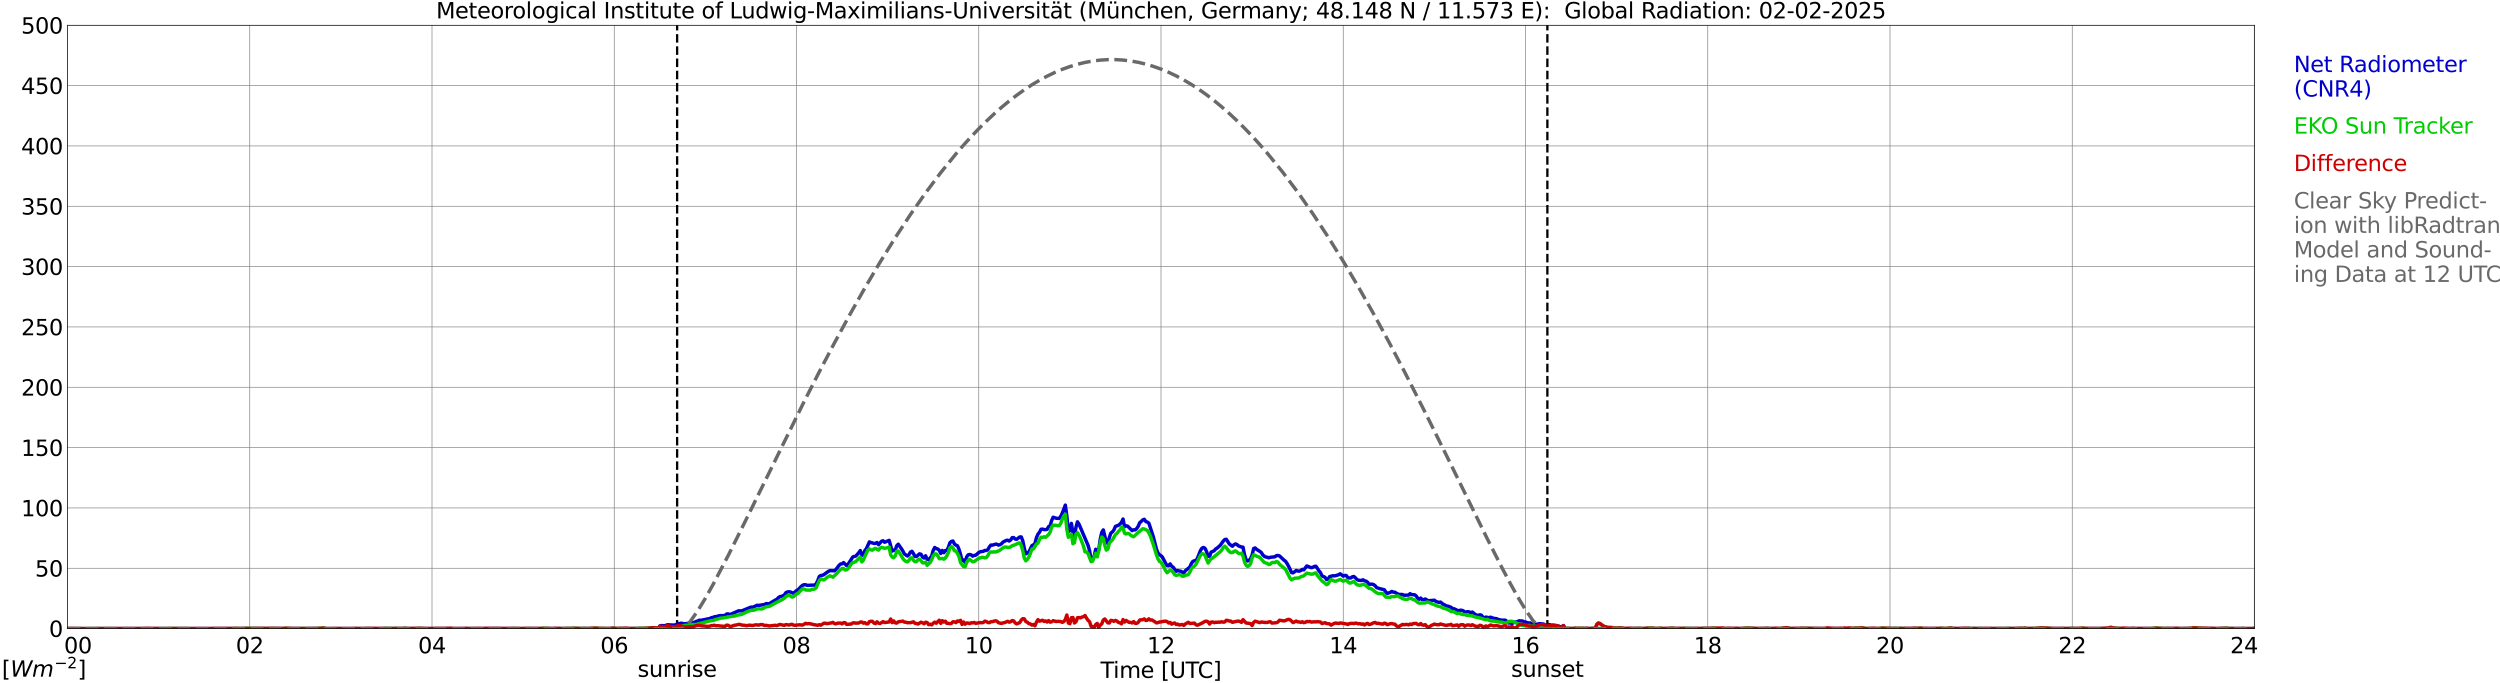 <?xml version="1.0" encoding="utf-8" standalone="no"?>
<!DOCTYPE svg PUBLIC "-//W3C//DTD SVG 1.1//EN"
  "http://www.w3.org/Graphics/SVG/1.1/DTD/svg11.dtd">
<svg xmlns:xlink="http://www.w3.org/1999/xlink" width="1085.4pt" height="296.64pt" viewBox="0 0 1085.4 296.64" xmlns="http://www.w3.org/2000/svg" version="1.1">
 <defs>
  <style type="text/css">*{stroke-linejoin: round; stroke-linecap: butt}</style>
 </defs>
 <g id="figure_1">
  <g id="patch_1">
   <path d="M 0 296.64 
L 1085.4 296.64 
L 1085.4 0 
L 0 0 
z
" style="fill: #ffffff"/>
  </g>
  <g id="axes_1">
   <g id="patch_2">
    <path d="M 29.306 272.909 
L 978.814 272.909 
L 978.814 10.976 
L 29.306 10.976 
z
" style="fill: #ffffff"/>
   </g>
   <g id="patch_3">
    <path d="M 978.814 272.909 
L 978.814 272.909 
L 978.814 10.976 
L 978.814 10.976 
z
" clip-path="url(#p5da56443fc)" style="fill: #d3d3d3; opacity: 0.25; stroke: #d3d3d3; stroke-linejoin: miter"/>
   </g>
   <g id="matplotlib.axis_1">
    <g id="xtick_1">
     <g id="line2d_1">
      <path d="M 29.306 272.909 
L 29.306 10.976 
" clip-path="url(#p5da56443fc)" style="fill: none; stroke: #808080; stroke-width: 0.3; stroke-linecap: square"/>
     </g>
     <g id="line2d_2"/>
     <g id="text_1">
      <!--    00 -->
      <g transform="translate(18.733 283.627) scale(0.095 -0.095)">
       <defs>
        <path id="DejaVuSans-20" transform="scale(0.016)"/>
        <path id="DejaVuSans-30" d="M 2034 4250 
Q 1547 4250 1301 3770 
Q 1056 3291 1056 2328 
Q 1056 1369 1301 889 
Q 1547 409 2034 409 
Q 2525 409 2770 889 
Q 3016 1369 3016 2328 
Q 3016 3291 2770 3770 
Q 2525 4250 2034 4250 
z
M 2034 4750 
Q 2819 4750 3233 4129 
Q 3647 3509 3647 2328 
Q 3647 1150 3233 529 
Q 2819 -91 2034 -91 
Q 1250 -91 836 529 
Q 422 1150 422 2328 
Q 422 3509 836 4129 
Q 1250 4750 2034 4750 
z
" transform="scale(0.016)"/>
       </defs>
       <use xlink:href="#DejaVuSans-20"/>
       <use xlink:href="#DejaVuSans-20" transform="translate(31.787 0)"/>
       <use xlink:href="#DejaVuSans-20" transform="translate(63.574 0)"/>
       <use xlink:href="#DejaVuSans-30" transform="translate(95.361 0)"/>
       <use xlink:href="#DejaVuSans-30" transform="translate(158.984 0)"/>
      </g>
     </g>
    </g>
    <g id="xtick_2">
     <g id="line2d_3">
      <path d="M 108.431 272.909 
L 108.431 10.976 
" clip-path="url(#p5da56443fc)" style="fill: none; stroke: #808080; stroke-width: 0.3; stroke-linecap: square"/>
     </g>
     <g id="line2d_4"/>
     <g id="text_2">
      <!-- 02 -->
      <g transform="translate(102.387 283.627) scale(0.095 -0.095)">
       <defs>
        <path id="DejaVuSans-32" d="M 1228 531 
L 3431 531 
L 3431 0 
L 469 0 
L 469 531 
Q 828 903 1448 1529 
Q 2069 2156 2228 2338 
Q 2531 2678 2651 2914 
Q 2772 3150 2772 3378 
Q 2772 3750 2511 3984 
Q 2250 4219 1831 4219 
Q 1534 4219 1204 4116 
Q 875 4013 500 3803 
L 500 4441 
Q 881 4594 1212 4672 
Q 1544 4750 1819 4750 
Q 2544 4750 2975 4387 
Q 3406 4025 3406 3419 
Q 3406 3131 3298 2873 
Q 3191 2616 2906 2266 
Q 2828 2175 2409 1742 
Q 1991 1309 1228 531 
z
" transform="scale(0.016)"/>
       </defs>
       <use xlink:href="#DejaVuSans-30"/>
       <use xlink:href="#DejaVuSans-32" transform="translate(63.623 0)"/>
      </g>
     </g>
    </g>
    <g id="xtick_3">
     <g id="line2d_5">
      <path d="M 187.557 272.909 
L 187.557 10.976 
" clip-path="url(#p5da56443fc)" style="fill: none; stroke: #808080; stroke-width: 0.3; stroke-linecap: square"/>
     </g>
     <g id="line2d_6"/>
     <g id="text_3">
      <!-- 04 -->
      <g transform="translate(181.513 283.627) scale(0.095 -0.095)">
       <defs>
        <path id="DejaVuSans-34" d="M 2419 4116 
L 825 1625 
L 2419 1625 
L 2419 4116 
z
M 2253 4666 
L 3047 4666 
L 3047 1625 
L 3713 1625 
L 3713 1100 
L 3047 1100 
L 3047 0 
L 2419 0 
L 2419 1100 
L 313 1100 
L 313 1709 
L 2253 4666 
z
" transform="scale(0.016)"/>
       </defs>
       <use xlink:href="#DejaVuSans-30"/>
       <use xlink:href="#DejaVuSans-34" transform="translate(63.623 0)"/>
      </g>
     </g>
    </g>
    <g id="xtick_4">
     <g id="line2d_7">
      <path d="M 266.683 272.909 
L 266.683 10.976 
" clip-path="url(#p5da56443fc)" style="fill: none; stroke: #808080; stroke-width: 0.3; stroke-linecap: square"/>
     </g>
     <g id="line2d_8"/>
     <g id="text_4">
      <!-- 06 -->
      <g transform="translate(260.638 283.627) scale(0.095 -0.095)">
       <defs>
        <path id="DejaVuSans-36" d="M 2113 2584 
Q 1688 2584 1439 2293 
Q 1191 2003 1191 1497 
Q 1191 994 1439 701 
Q 1688 409 2113 409 
Q 2538 409 2786 701 
Q 3034 994 3034 1497 
Q 3034 2003 2786 2293 
Q 2538 2584 2113 2584 
z
M 3366 4563 
L 3366 3988 
Q 3128 4100 2886 4159 
Q 2644 4219 2406 4219 
Q 1781 4219 1451 3797 
Q 1122 3375 1075 2522 
Q 1259 2794 1537 2939 
Q 1816 3084 2150 3084 
Q 2853 3084 3261 2657 
Q 3669 2231 3669 1497 
Q 3669 778 3244 343 
Q 2819 -91 2113 -91 
Q 1303 -91 875 529 
Q 447 1150 447 2328 
Q 447 3434 972 4092 
Q 1497 4750 2381 4750 
Q 2619 4750 2861 4703 
Q 3103 4656 3366 4563 
z
" transform="scale(0.016)"/>
       </defs>
       <use xlink:href="#DejaVuSans-30"/>
       <use xlink:href="#DejaVuSans-36" transform="translate(63.623 0)"/>
      </g>
     </g>
    </g>
    <g id="xtick_5">
     <g id="line2d_9">
      <path d="M 345.808 272.909 
L 345.808 10.976 
" clip-path="url(#p5da56443fc)" style="fill: none; stroke: #808080; stroke-width: 0.3; stroke-linecap: square"/>
     </g>
     <g id="line2d_10"/>
     <g id="text_5">
      <!-- 08 -->
      <g transform="translate(339.764 283.627) scale(0.095 -0.095)">
       <defs>
        <path id="DejaVuSans-38" d="M 2034 2216 
Q 1584 2216 1326 1975 
Q 1069 1734 1069 1313 
Q 1069 891 1326 650 
Q 1584 409 2034 409 
Q 2484 409 2743 651 
Q 3003 894 3003 1313 
Q 3003 1734 2745 1975 
Q 2488 2216 2034 2216 
z
M 1403 2484 
Q 997 2584 770 2862 
Q 544 3141 544 3541 
Q 544 4100 942 4425 
Q 1341 4750 2034 4750 
Q 2731 4750 3128 4425 
Q 3525 4100 3525 3541 
Q 3525 3141 3298 2862 
Q 3072 2584 2669 2484 
Q 3125 2378 3379 2068 
Q 3634 1759 3634 1313 
Q 3634 634 3220 271 
Q 2806 -91 2034 -91 
Q 1263 -91 848 271 
Q 434 634 434 1313 
Q 434 1759 690 2068 
Q 947 2378 1403 2484 
z
M 1172 3481 
Q 1172 3119 1398 2916 
Q 1625 2713 2034 2713 
Q 2441 2713 2670 2916 
Q 2900 3119 2900 3481 
Q 2900 3844 2670 4047 
Q 2441 4250 2034 4250 
Q 1625 4250 1398 4047 
Q 1172 3844 1172 3481 
z
" transform="scale(0.016)"/>
       </defs>
       <use xlink:href="#DejaVuSans-30"/>
       <use xlink:href="#DejaVuSans-38" transform="translate(63.623 0)"/>
      </g>
     </g>
    </g>
    <g id="xtick_6">
     <g id="line2d_11">
      <path d="M 424.934 272.909 
L 424.934 10.976 
" clip-path="url(#p5da56443fc)" style="fill: none; stroke: #808080; stroke-width: 0.3; stroke-linecap: square"/>
     </g>
     <g id="line2d_12"/>
     <g id="text_6">
      <!-- 10 -->
      <g transform="translate(418.89 283.627) scale(0.095 -0.095)">
       <defs>
        <path id="DejaVuSans-31" d="M 794 531 
L 1825 531 
L 1825 4091 
L 703 3866 
L 703 4441 
L 1819 4666 
L 2450 4666 
L 2450 531 
L 3481 531 
L 3481 0 
L 794 0 
L 794 531 
z
" transform="scale(0.016)"/>
       </defs>
       <use xlink:href="#DejaVuSans-31"/>
       <use xlink:href="#DejaVuSans-30" transform="translate(63.623 0)"/>
      </g>
     </g>
    </g>
    <g id="xtick_7">
     <g id="line2d_13">
      <path d="M 504.06 272.909 
L 504.06 10.976 
" clip-path="url(#p5da56443fc)" style="fill: none; stroke: #808080; stroke-width: 0.3; stroke-linecap: square"/>
     </g>
     <g id="line2d_14"/>
     <g id="text_7">
      <!-- 12 -->
      <g transform="translate(498.015 283.627) scale(0.095 -0.095)">
       <use xlink:href="#DejaVuSans-31"/>
       <use xlink:href="#DejaVuSans-32" transform="translate(63.623 0)"/>
      </g>
     </g>
    </g>
    <g id="xtick_8">
     <g id="line2d_15">
      <path d="M 583.185 272.909 
L 583.185 10.976 
" clip-path="url(#p5da56443fc)" style="fill: none; stroke: #808080; stroke-width: 0.3; stroke-linecap: square"/>
     </g>
     <g id="line2d_16"/>
     <g id="text_8">
      <!-- 14 -->
      <g transform="translate(577.141 283.627) scale(0.095 -0.095)">
       <use xlink:href="#DejaVuSans-31"/>
       <use xlink:href="#DejaVuSans-34" transform="translate(63.623 0)"/>
      </g>
     </g>
    </g>
    <g id="xtick_9">
     <g id="line2d_17">
      <path d="M 662.311 272.909 
L 662.311 10.976 
" clip-path="url(#p5da56443fc)" style="fill: none; stroke: #808080; stroke-width: 0.3; stroke-linecap: square"/>
     </g>
     <g id="line2d_18"/>
     <g id="text_9">
      <!-- 16 -->
      <g transform="translate(656.267 283.627) scale(0.095 -0.095)">
       <use xlink:href="#DejaVuSans-31"/>
       <use xlink:href="#DejaVuSans-36" transform="translate(63.623 0)"/>
      </g>
     </g>
    </g>
    <g id="xtick_10">
     <g id="line2d_19">
      <path d="M 741.437 272.909 
L 741.437 10.976 
" clip-path="url(#p5da56443fc)" style="fill: none; stroke: #808080; stroke-width: 0.3; stroke-linecap: square"/>
     </g>
     <g id="line2d_20"/>
     <g id="text_10">
      <!-- 18 -->
      <g transform="translate(735.392 283.627) scale(0.095 -0.095)">
       <use xlink:href="#DejaVuSans-31"/>
       <use xlink:href="#DejaVuSans-38" transform="translate(63.623 0)"/>
      </g>
     </g>
    </g>
    <g id="xtick_11">
     <g id="line2d_21">
      <path d="M 820.562 272.909 
L 820.562 10.976 
" clip-path="url(#p5da56443fc)" style="fill: none; stroke: #808080; stroke-width: 0.3; stroke-linecap: square"/>
     </g>
     <g id="line2d_22"/>
     <g id="text_11">
      <!-- 20 -->
      <g transform="translate(814.518 283.627) scale(0.095 -0.095)">
       <use xlink:href="#DejaVuSans-32"/>
       <use xlink:href="#DejaVuSans-30" transform="translate(63.623 0)"/>
      </g>
     </g>
    </g>
    <g id="xtick_12">
     <g id="line2d_23">
      <path d="M 899.688 272.909 
L 899.688 10.976 
" clip-path="url(#p5da56443fc)" style="fill: none; stroke: #808080; stroke-width: 0.3; stroke-linecap: square"/>
     </g>
     <g id="line2d_24"/>
     <g id="text_12">
      <!-- 22 -->
      <g transform="translate(893.644 283.627) scale(0.095 -0.095)">
       <use xlink:href="#DejaVuSans-32"/>
       <use xlink:href="#DejaVuSans-32" transform="translate(63.623 0)"/>
      </g>
     </g>
    </g>
    <g id="xtick_13">
     <g id="line2d_25">
      <path d="M 978.814 272.909 
L 978.814 10.976 
" clip-path="url(#p5da56443fc)" style="fill: none; stroke: #808080; stroke-width: 0.3; stroke-linecap: square"/>
     </g>
     <g id="line2d_26"/>
     <g id="text_13">
      <!-- 24    -->
      <g transform="translate(968.241 283.627) scale(0.095 -0.095)">
       <use xlink:href="#DejaVuSans-32"/>
       <use xlink:href="#DejaVuSans-34" transform="translate(63.623 0)"/>
       <use xlink:href="#DejaVuSans-20" transform="translate(127.246 0)"/>
       <use xlink:href="#DejaVuSans-20" transform="translate(159.033 0)"/>
       <use xlink:href="#DejaVuSans-20" transform="translate(190.82 0)"/>
      </g>
     </g>
    </g>
    <g id="text_14">
     <!-- Time [UTC] -->
     <g transform="translate(477.806 294.322) scale(0.095 -0.095)">
      <defs>
       <path id="DejaVuSans-54" d="M -19 4666 
L 3928 4666 
L 3928 4134 
L 2272 4134 
L 2272 0 
L 1638 0 
L 1638 4134 
L -19 4134 
L -19 4666 
z
" transform="scale(0.016)"/>
       <path id="DejaVuSans-69" d="M 603 3500 
L 1178 3500 
L 1178 0 
L 603 0 
L 603 3500 
z
M 603 4863 
L 1178 4863 
L 1178 4134 
L 603 4134 
L 603 4863 
z
" transform="scale(0.016)"/>
       <path id="DejaVuSans-6d" d="M 3328 2828 
Q 3544 3216 3844 3400 
Q 4144 3584 4550 3584 
Q 5097 3584 5394 3201 
Q 5691 2819 5691 2113 
L 5691 0 
L 5113 0 
L 5113 2094 
Q 5113 2597 4934 2840 
Q 4756 3084 4391 3084 
Q 3944 3084 3684 2787 
Q 3425 2491 3425 1978 
L 3425 0 
L 2847 0 
L 2847 2094 
Q 2847 2600 2669 2842 
Q 2491 3084 2119 3084 
Q 1678 3084 1418 2786 
Q 1159 2488 1159 1978 
L 1159 0 
L 581 0 
L 581 3500 
L 1159 3500 
L 1159 2956 
Q 1356 3278 1631 3431 
Q 1906 3584 2284 3584 
Q 2666 3584 2933 3390 
Q 3200 3197 3328 2828 
z
" transform="scale(0.016)"/>
       <path id="DejaVuSans-65" d="M 3597 1894 
L 3597 1613 
L 953 1613 
Q 991 1019 1311 708 
Q 1631 397 2203 397 
Q 2534 397 2845 478 
Q 3156 559 3463 722 
L 3463 178 
Q 3153 47 2828 -22 
Q 2503 -91 2169 -91 
Q 1331 -91 842 396 
Q 353 884 353 1716 
Q 353 2575 817 3079 
Q 1281 3584 2069 3584 
Q 2775 3584 3186 3129 
Q 3597 2675 3597 1894 
z
M 3022 2063 
Q 3016 2534 2758 2815 
Q 2500 3097 2075 3097 
Q 1594 3097 1305 2825 
Q 1016 2553 972 2059 
L 3022 2063 
z
" transform="scale(0.016)"/>
       <path id="DejaVuSans-5b" d="M 550 4863 
L 1875 4863 
L 1875 4416 
L 1125 4416 
L 1125 -397 
L 1875 -397 
L 1875 -844 
L 550 -844 
L 550 4863 
z
" transform="scale(0.016)"/>
       <path id="DejaVuSans-55" d="M 556 4666 
L 1191 4666 
L 1191 1831 
Q 1191 1081 1462 751 
Q 1734 422 2344 422 
Q 2950 422 3222 751 
Q 3494 1081 3494 1831 
L 3494 4666 
L 4128 4666 
L 4128 1753 
Q 4128 841 3676 375 
Q 3225 -91 2344 -91 
Q 1459 -91 1007 375 
Q 556 841 556 1753 
L 556 4666 
z
" transform="scale(0.016)"/>
       <path id="DejaVuSans-43" d="M 4122 4306 
L 4122 3641 
Q 3803 3938 3442 4084 
Q 3081 4231 2675 4231 
Q 1875 4231 1450 3742 
Q 1025 3253 1025 2328 
Q 1025 1406 1450 917 
Q 1875 428 2675 428 
Q 3081 428 3442 575 
Q 3803 722 4122 1019 
L 4122 359 
Q 3791 134 3420 21 
Q 3050 -91 2638 -91 
Q 1578 -91 968 557 
Q 359 1206 359 2328 
Q 359 3453 968 4101 
Q 1578 4750 2638 4750 
Q 3056 4750 3426 4639 
Q 3797 4528 4122 4306 
z
" transform="scale(0.016)"/>
       <path id="DejaVuSans-5d" d="M 1947 4863 
L 1947 -844 
L 622 -844 
L 622 -397 
L 1369 -397 
L 1369 4416 
L 622 4416 
L 622 4863 
L 1947 4863 
z
" transform="scale(0.016)"/>
      </defs>
      <use xlink:href="#DejaVuSans-54"/>
      <use xlink:href="#DejaVuSans-69" transform="translate(57.959 0)"/>
      <use xlink:href="#DejaVuSans-6d" transform="translate(85.742 0)"/>
      <use xlink:href="#DejaVuSans-65" transform="translate(183.154 0)"/>
      <use xlink:href="#DejaVuSans-20" transform="translate(244.678 0)"/>
      <use xlink:href="#DejaVuSans-5b" transform="translate(276.465 0)"/>
      <use xlink:href="#DejaVuSans-55" transform="translate(315.479 0)"/>
      <use xlink:href="#DejaVuSans-54" transform="translate(388.672 0)"/>
      <use xlink:href="#DejaVuSans-43" transform="translate(443.881 0)"/>
      <use xlink:href="#DejaVuSans-5d" transform="translate(513.705 0)"/>
     </g>
    </g>
   </g>
   <g id="matplotlib.axis_2">
    <g id="ytick_1">
     <g id="line2d_27">
      <path d="M 29.306 272.909 
L 978.814 272.909 
" clip-path="url(#p5da56443fc)" style="fill: none; stroke: #808080; stroke-width: 0.3; stroke-linecap: square"/>
     </g>
     <g id="line2d_28"/>
     <g id="text_15">
      <!-- 0 -->
      <g transform="translate(21.261 276.518) scale(0.095 -0.095)">
       <use xlink:href="#DejaVuSans-30"/>
      </g>
     </g>
    </g>
    <g id="ytick_2">
     <g id="line2d_29">
      <path d="M 29.306 246.715 
L 978.814 246.715 
" clip-path="url(#p5da56443fc)" style="fill: none; stroke: #808080; stroke-width: 0.3; stroke-linecap: square"/>
     </g>
     <g id="line2d_30"/>
     <g id="text_16">
      <!-- 50 -->
      <g transform="translate(15.217 250.325) scale(0.095 -0.095)">
       <defs>
        <path id="DejaVuSans-35" d="M 691 4666 
L 3169 4666 
L 3169 4134 
L 1269 4134 
L 1269 2991 
Q 1406 3038 1543 3061 
Q 1681 3084 1819 3084 
Q 2600 3084 3056 2656 
Q 3513 2228 3513 1497 
Q 3513 744 3044 326 
Q 2575 -91 1722 -91 
Q 1428 -91 1123 -41 
Q 819 9 494 109 
L 494 744 
Q 775 591 1075 516 
Q 1375 441 1709 441 
Q 2250 441 2565 725 
Q 2881 1009 2881 1497 
Q 2881 1984 2565 2268 
Q 2250 2553 1709 2553 
Q 1456 2553 1204 2497 
Q 953 2441 691 2322 
L 691 4666 
z
" transform="scale(0.016)"/>
       </defs>
       <use xlink:href="#DejaVuSans-35"/>
       <use xlink:href="#DejaVuSans-30" transform="translate(63.623 0)"/>
      </g>
     </g>
    </g>
    <g id="ytick_3">
     <g id="line2d_31">
      <path d="M 29.306 220.522 
L 978.814 220.522 
" clip-path="url(#p5da56443fc)" style="fill: none; stroke: #808080; stroke-width: 0.3; stroke-linecap: square"/>
     </g>
     <g id="line2d_32"/>
     <g id="text_17">
      <!-- 100 -->
      <g transform="translate(9.173 224.131) scale(0.095 -0.095)">
       <use xlink:href="#DejaVuSans-31"/>
       <use xlink:href="#DejaVuSans-30" transform="translate(63.623 0)"/>
       <use xlink:href="#DejaVuSans-30" transform="translate(127.246 0)"/>
      </g>
     </g>
    </g>
    <g id="ytick_4">
     <g id="line2d_33">
      <path d="M 29.306 194.329 
L 978.814 194.329 
" clip-path="url(#p5da56443fc)" style="fill: none; stroke: #808080; stroke-width: 0.3; stroke-linecap: square"/>
     </g>
     <g id="line2d_34"/>
     <g id="text_18">
      <!-- 150 -->
      <g transform="translate(9.173 197.938) scale(0.095 -0.095)">
       <use xlink:href="#DejaVuSans-31"/>
       <use xlink:href="#DejaVuSans-35" transform="translate(63.623 0)"/>
       <use xlink:href="#DejaVuSans-30" transform="translate(127.246 0)"/>
      </g>
     </g>
    </g>
    <g id="ytick_5">
     <g id="line2d_35">
      <path d="M 29.306 168.136 
L 978.814 168.136 
" clip-path="url(#p5da56443fc)" style="fill: none; stroke: #808080; stroke-width: 0.3; stroke-linecap: square"/>
     </g>
     <g id="line2d_36"/>
     <g id="text_19">
      <!-- 200 -->
      <g transform="translate(9.173 171.745) scale(0.095 -0.095)">
       <use xlink:href="#DejaVuSans-32"/>
       <use xlink:href="#DejaVuSans-30" transform="translate(63.623 0)"/>
       <use xlink:href="#DejaVuSans-30" transform="translate(127.246 0)"/>
      </g>
     </g>
    </g>
    <g id="ytick_6">
     <g id="line2d_37">
      <path d="M 29.306 141.942 
L 978.814 141.942 
" clip-path="url(#p5da56443fc)" style="fill: none; stroke: #808080; stroke-width: 0.3; stroke-linecap: square"/>
     </g>
     <g id="line2d_38"/>
     <g id="text_20">
      <!-- 250 -->
      <g transform="translate(9.173 145.551) scale(0.095 -0.095)">
       <use xlink:href="#DejaVuSans-32"/>
       <use xlink:href="#DejaVuSans-35" transform="translate(63.623 0)"/>
       <use xlink:href="#DejaVuSans-30" transform="translate(127.246 0)"/>
      </g>
     </g>
    </g>
    <g id="ytick_7">
     <g id="line2d_39">
      <path d="M 29.306 115.749 
L 978.814 115.749 
" clip-path="url(#p5da56443fc)" style="fill: none; stroke: #808080; stroke-width: 0.3; stroke-linecap: square"/>
     </g>
     <g id="line2d_40"/>
     <g id="text_21">
      <!-- 300 -->
      <g transform="translate(9.173 119.358) scale(0.095 -0.095)">
       <defs>
        <path id="DejaVuSans-33" d="M 2597 2516 
Q 3050 2419 3304 2112 
Q 3559 1806 3559 1356 
Q 3559 666 3084 287 
Q 2609 -91 1734 -91 
Q 1441 -91 1130 -33 
Q 819 25 488 141 
L 488 750 
Q 750 597 1062 519 
Q 1375 441 1716 441 
Q 2309 441 2620 675 
Q 2931 909 2931 1356 
Q 2931 1769 2642 2001 
Q 2353 2234 1838 2234 
L 1294 2234 
L 1294 2753 
L 1863 2753 
Q 2328 2753 2575 2939 
Q 2822 3125 2822 3475 
Q 2822 3834 2567 4026 
Q 2313 4219 1838 4219 
Q 1578 4219 1281 4162 
Q 984 4106 628 3988 
L 628 4550 
Q 988 4650 1302 4700 
Q 1616 4750 1894 4750 
Q 2613 4750 3031 4423 
Q 3450 4097 3450 3541 
Q 3450 3153 3228 2886 
Q 3006 2619 2597 2516 
z
" transform="scale(0.016)"/>
       </defs>
       <use xlink:href="#DejaVuSans-33"/>
       <use xlink:href="#DejaVuSans-30" transform="translate(63.623 0)"/>
       <use xlink:href="#DejaVuSans-30" transform="translate(127.246 0)"/>
      </g>
     </g>
    </g>
    <g id="ytick_8">
     <g id="line2d_41">
      <path d="M 29.306 89.556 
L 978.814 89.556 
" clip-path="url(#p5da56443fc)" style="fill: none; stroke: #808080; stroke-width: 0.3; stroke-linecap: square"/>
     </g>
     <g id="line2d_42"/>
     <g id="text_22">
      <!-- 350 -->
      <g transform="translate(9.173 93.165) scale(0.095 -0.095)">
       <use xlink:href="#DejaVuSans-33"/>
       <use xlink:href="#DejaVuSans-35" transform="translate(63.623 0)"/>
       <use xlink:href="#DejaVuSans-30" transform="translate(127.246 0)"/>
      </g>
     </g>
    </g>
    <g id="ytick_9">
     <g id="line2d_43">
      <path d="M 29.306 63.362 
L 978.814 63.362 
" clip-path="url(#p5da56443fc)" style="fill: none; stroke: #808080; stroke-width: 0.3; stroke-linecap: square"/>
     </g>
     <g id="line2d_44"/>
     <g id="text_23">
      <!-- 400 -->
      <g transform="translate(9.173 66.972) scale(0.095 -0.095)">
       <use xlink:href="#DejaVuSans-34"/>
       <use xlink:href="#DejaVuSans-30" transform="translate(63.623 0)"/>
       <use xlink:href="#DejaVuSans-30" transform="translate(127.246 0)"/>
      </g>
     </g>
    </g>
    <g id="ytick_10">
     <g id="line2d_45">
      <path d="M 29.306 37.169 
L 978.814 37.169 
" clip-path="url(#p5da56443fc)" style="fill: none; stroke: #808080; stroke-width: 0.3; stroke-linecap: square"/>
     </g>
     <g id="line2d_46"/>
     <g id="text_24">
      <!-- 450 -->
      <g transform="translate(9.173 40.778) scale(0.095 -0.095)">
       <use xlink:href="#DejaVuSans-34"/>
       <use xlink:href="#DejaVuSans-35" transform="translate(63.623 0)"/>
       <use xlink:href="#DejaVuSans-30" transform="translate(127.246 0)"/>
      </g>
     </g>
    </g>
    <g id="ytick_11">
     <g id="line2d_47">
      <path d="M 29.306 10.976 
L 978.814 10.976 
" clip-path="url(#p5da56443fc)" style="fill: none; stroke: #808080; stroke-width: 0.3; stroke-linecap: square"/>
     </g>
     <g id="line2d_48"/>
     <g id="text_25">
      <!-- 500 -->
      <g transform="translate(9.173 14.585) scale(0.095 -0.095)">
       <use xlink:href="#DejaVuSans-35"/>
       <use xlink:href="#DejaVuSans-30" transform="translate(63.623 0)"/>
       <use xlink:href="#DejaVuSans-30" transform="translate(127.246 0)"/>
      </g>
     </g>
    </g>
   </g>
   <g id="line2d_49">
    <path d="M 293.981 272.909 
L 293.981 10.976 
" clip-path="url(#p5da56443fc)" style="fill: none; stroke-dasharray: 3.7,1.6; stroke-dashoffset: 0; stroke: #000000"/>
   </g>
   <g id="line2d_50">
    <path d="M 671.806 272.909 
L 671.806 10.976 
" clip-path="url(#p5da56443fc)" style="fill: none; stroke-dasharray: 3.7,1.6; stroke-dashoffset: 0; stroke: #000000"/>
   </g>
   <g id="line2d_51">
    <path d="M 29.306 272.909 
L 285.805 272.909 
L 286.464 271.767 
L 287.124 271.604 
L 288.442 271.646 
L 289.102 271.526 
L 289.761 271.238 
L 292.399 271.4 
L 293.058 271.321 
L 294.377 270.792 
L 295.036 270.756 
L 295.696 270.551 
L 297.014 270.834 
L 298.992 270.63 
L 299.652 270.347 
L 300.311 270.431 
L 300.971 270.347 
L 301.63 270.148 
L 302.289 269.781 
L 302.949 269.619 
L 303.608 269.252 
L 304.267 269.336 
L 308.224 268.524 
L 308.883 268.163 
L 309.543 268.079 
L 310.202 267.754 
L 310.861 267.717 
L 312.18 267.351 
L 312.839 267.272 
L 313.499 267.309 
L 314.818 267.188 
L 315.477 266.58 
L 316.136 266.539 
L 316.796 266.785 
L 317.455 266.622 
L 320.093 265.444 
L 320.752 265.161 
L 321.411 265.245 
L 322.071 265.203 
L 326.027 263.584 
L 326.686 263.621 
L 327.346 263.422 
L 328.665 262.772 
L 329.324 262.856 
L 331.961 262.447 
L 332.621 262.044 
L 333.94 262.164 
L 335.258 261.316 
L 336.577 260.546 
L 337.236 260.221 
L 337.896 259.529 
L 338.555 259.047 
L 339.215 258.922 
L 339.874 258.681 
L 340.533 258.314 
L 341.193 257.303 
L 341.852 257.02 
L 342.512 256.899 
L 343.171 257.02 
L 344.49 257.586 
L 345.808 256.412 
L 346.468 256.087 
L 347.787 254.668 
L 348.446 254.102 
L 349.105 253.861 
L 349.765 253.861 
L 350.424 254.144 
L 353.062 254.023 
L 353.721 254.06 
L 354.38 253.416 
L 355.04 252.038 
L 355.699 250.293 
L 356.359 249.848 
L 357.018 249.806 
L 357.677 249.482 
L 359.655 248.067 
L 360.315 247.742 
L 362.293 247.821 
L 362.952 247.213 
L 364.271 245.474 
L 364.93 244.866 
L 365.59 244.782 
L 366.249 244.259 
L 367.568 245.553 
L 368.227 244.945 
L 369.546 242.917 
L 370.206 241.828 
L 370.865 241.582 
L 371.524 241.461 
L 372.843 239.963 
L 373.502 239.03 
L 374.162 241.094 
L 374.821 240.895 
L 375.481 239.03 
L 376.14 238.218 
L 377.459 235.264 
L 378.118 235.589 
L 378.777 235.709 
L 379.437 235.95 
L 380.096 235.908 
L 380.756 235.547 
L 381.415 236.479 
L 382.734 234.981 
L 383.393 234.777 
L 384.053 235.426 
L 386.031 234.614 
L 387.349 239.271 
L 388.009 238.826 
L 388.668 238.868 
L 389.328 236.924 
L 389.987 236.275 
L 391.306 238.14 
L 391.965 239.193 
L 392.624 240.487 
L 393.943 241.383 
L 394.603 240.853 
L 395.262 239.717 
L 395.921 239.355 
L 396.581 240.324 
L 397.24 241.582 
L 397.899 241.624 
L 399.218 240.45 
L 399.878 240.649 
L 400.537 241.864 
L 401.196 242.273 
L 401.856 241.299 
L 402.515 242.797 
L 403.175 243.043 
L 404.493 241.419 
L 405.153 238.988 
L 405.812 237.695 
L 406.471 238.182 
L 407.131 238.339 
L 407.79 238.91 
L 408.45 240.288 
L 409.109 238.988 
L 409.768 239.963 
L 410.428 239.03 
L 411.087 239.03 
L 411.746 237.653 
L 412.406 235.667 
L 413.065 235.059 
L 413.725 234.897 
L 414.384 236.196 
L 415.043 236.678 
L 415.703 236.966 
L 416.362 238.501 
L 417.022 240.691 
L 417.681 243.326 
L 418.34 243.122 
L 419 244.175 
L 419.659 241.828 
L 420.318 240.895 
L 420.978 240.733 
L 421.637 240.895 
L 422.297 241.461 
L 422.956 241.136 
L 423.615 241.058 
L 424.934 239.879 
L 425.593 239.554 
L 426.912 239.355 
L 427.572 238.988 
L 428.231 238.988 
L 428.89 238.627 
L 429.55 237.448 
L 430.209 236.642 
L 430.869 236.678 
L 432.187 236.275 
L 432.847 236.275 
L 433.506 236.678 
L 434.165 236.479 
L 434.825 236.071 
L 435.484 235.342 
L 436.803 234.656 
L 437.462 234.53 
L 438.122 234.897 
L 438.781 234.452 
L 439.44 233.441 
L 440.1 233.399 
L 440.759 234.048 
L 441.419 234.127 
L 442.737 233.116 
L 443.397 233.116 
L 444.056 234.818 
L 444.716 238.098 
L 445.375 240.45 
L 446.694 239.68 
L 448.012 236.883 
L 448.672 236.558 
L 449.331 235.992 
L 449.991 233.399 
L 450.65 231.901 
L 451.309 231.089 
L 451.969 229.795 
L 452.628 229.711 
L 453.287 229.915 
L 453.947 229.957 
L 454.606 229.795 
L 455.266 228.616 
L 455.925 228.254 
L 456.584 225.986 
L 457.244 224.566 
L 458.563 225.012 
L 459.881 225.09 
L 460.541 224.163 
L 461.2 222.785 
L 462.519 219.302 
L 463.178 224.001 
L 463.838 230.848 
L 464.497 230.402 
L 465.156 227.238 
L 465.816 231.251 
L 466.475 233.158 
L 467.134 228.941 
L 467.794 226.552 
L 468.453 227.563 
L 472.409 236.804 
L 473.069 239.193 
L 473.728 242.917 
L 474.388 242.755 
L 475.047 241.503 
L 475.706 238.465 
L 476.366 239.554 
L 477.025 238.826 
L 477.685 234.127 
L 478.344 231.13 
L 479.003 230.077 
L 480.322 235.463 
L 480.981 235.95 
L 481.641 233.315 
L 482.3 231.455 
L 482.96 230.926 
L 483.619 230.077 
L 484.278 228.537 
L 485.597 228.05 
L 486.256 227.526 
L 486.916 226.756 
L 487.575 225.337 
L 488.235 228.7 
L 488.894 228.291 
L 489.553 228.417 
L 491.532 230.36 
L 492.191 229.994 
L 492.85 230.077 
L 493.51 229.47 
L 494.169 228.495 
L 494.828 226.919 
L 495.488 226.389 
L 496.147 225.698 
L 496.807 225.457 
L 497.466 226.431 
L 498.125 226.672 
L 498.785 227.118 
L 500.763 233.158 
L 502.082 238.423 
L 502.741 240.041 
L 503.4 240.853 
L 504.06 241.257 
L 504.719 241.948 
L 506.038 244.5 
L 506.697 245.594 
L 507.357 245.673 
L 508.016 244.824 
L 508.675 245.835 
L 509.335 246.244 
L 510.654 248.025 
L 511.313 247.7 
L 511.972 247.905 
L 512.632 247.983 
L 513.95 248.795 
L 514.61 247.821 
L 515.929 246.726 
L 516.588 246.202 
L 517.247 244.662 
L 517.907 243.729 
L 518.566 243.447 
L 519.226 243.363 
L 519.885 242.352 
L 521.204 238.988 
L 521.863 237.977 
L 522.522 237.695 
L 523.182 238.056 
L 523.841 239.476 
L 524.501 241.54 
L 525.16 241.54 
L 525.819 239.717 
L 527.138 239.109 
L 527.797 238.339 
L 528.457 237.935 
L 529.776 236.762 
L 531.094 234.939 
L 531.754 234.247 
L 532.413 234.127 
L 533.732 236.196 
L 535.051 237.165 
L 535.71 236.516 
L 536.369 236.154 
L 537.029 236.395 
L 537.688 237.003 
L 539.007 237.49 
L 539.666 237.574 
L 540.326 240.895 
L 540.985 242.917 
L 541.644 243.567 
L 542.304 243.284 
L 542.963 242.556 
L 543.623 240.932 
L 544.282 238.14 
L 544.941 237.894 
L 545.601 238.543 
L 546.919 239.355 
L 547.579 239.842 
L 548.238 240.895 
L 548.898 241.503 
L 549.557 241.828 
L 550.216 241.948 
L 550.876 242.189 
L 551.535 241.948 
L 553.513 241.744 
L 554.173 241.22 
L 554.832 241.178 
L 555.491 241.341 
L 557.47 243.206 
L 558.129 243.688 
L 558.788 244.662 
L 559.448 245.835 
L 560.766 248.591 
L 561.426 248.711 
L 562.745 247.7 
L 563.404 247.905 
L 564.063 247.983 
L 564.723 247.742 
L 565.382 247.213 
L 566.042 247.417 
L 567.36 245.715 
L 569.338 246.485 
L 569.998 246.281 
L 570.657 245.919 
L 571.317 245.835 
L 572.635 247.821 
L 573.295 248.591 
L 573.954 250.053 
L 574.613 250.293 
L 575.273 250.66 
L 575.932 251.629 
L 576.592 251.467 
L 577.251 250.372 
L 578.57 249.969 
L 579.229 250.011 
L 579.889 249.927 
L 581.207 249.523 
L 581.867 249.12 
L 583.185 250.131 
L 583.845 249.806 
L 584.504 249.89 
L 585.164 250.781 
L 585.823 250.943 
L 586.482 250.901 
L 587.142 250.414 
L 587.801 250.293 
L 588.46 250.859 
L 589.12 251.587 
L 589.779 251.912 
L 591.098 252.038 
L 591.757 251.713 
L 592.417 252.195 
L 593.076 252.279 
L 593.736 252.766 
L 594.395 253.657 
L 595.714 253.615 
L 596.373 253.819 
L 597.032 254.306 
L 597.692 255.113 
L 599.011 255.558 
L 600.989 256.046 
L 601.648 256.978 
L 602.307 257.628 
L 603.626 257.182 
L 604.286 256.774 
L 604.945 257.099 
L 605.604 257.099 
L 606.264 257.586 
L 607.582 258.151 
L 608.242 258.073 
L 608.901 258.115 
L 609.561 258.44 
L 611.539 258.356 
L 612.198 257.748 
L 612.858 258.151 
L 614.176 258.235 
L 614.836 258.723 
L 615.495 259.734 
L 616.154 260.179 
L 616.814 259.655 
L 617.473 260.299 
L 618.133 260.341 
L 618.792 260.058 
L 620.111 260.828 
L 622.748 260.582 
L 623.408 261.111 
L 624.726 261.557 
L 625.386 261.394 
L 626.705 262.447 
L 627.364 262.693 
L 628.023 263.097 
L 628.683 263.175 
L 630.001 263.663 
L 630.661 264.27 
L 631.32 264.312 
L 633.298 265.245 
L 633.958 264.92 
L 634.617 264.962 
L 635.276 265.161 
L 635.936 265.769 
L 637.255 265.569 
L 637.914 265.69 
L 638.573 266.057 
L 639.233 265.732 
L 640.552 266.821 
L 641.211 267.068 
L 641.87 267.146 
L 642.53 266.905 
L 643.189 267.11 
L 643.848 268 
L 644.508 268.121 
L 645.167 267.916 
L 646.486 268.199 
L 647.145 267.958 
L 648.464 268.445 
L 649.783 268.608 
L 650.442 268.933 
L 651.761 269.216 
L 652.42 269.294 
L 653.08 269.216 
L 653.739 269.336 
L 654.399 270.269 
L 655.058 270.509 
L 655.717 270.389 
L 656.377 270.714 
L 657.695 270.064 
L 658.355 270.064 
L 659.674 269.498 
L 660.333 269.619 
L 660.992 269.619 
L 661.652 269.944 
L 662.311 270.022 
L 662.97 270.347 
L 663.63 270.473 
L 664.289 270.431 
L 665.608 271.159 
L 666.267 271.039 
L 667.586 270.997 
L 668.246 270.756 
L 670.224 270.955 
L 670.883 271.484 
L 671.542 271.321 
L 672.861 271.159 
L 673.521 271.484 
L 674.18 271.4 
L 675.499 271.562 
L 676.817 271.887 
L 677.477 272.17 
L 678.136 272.008 
L 678.796 271.604 
L 679.455 272.909 
L 978.154 272.909 
L 978.154 272.909 
" clip-path="url(#p5da56443fc)" style="fill: none; stroke: #0000cc; stroke-width: 1.5; stroke-linecap: square"/>
   </g>
   <g id="line2d_52">
    <path d="M 28.646 272.93 
L 33.262 272.929 
L 49.747 272.946 
L 52.384 272.982 
L 53.703 272.937 
L 55.022 272.974 
L 58.978 272.956 
L 62.275 272.933 
L 63.594 273.017 
L 66.89 272.936 
L 68.209 272.984 
L 69.528 272.918 
L 72.166 272.921 
L 74.803 272.886 
L 78.1 272.912 
L 80.078 272.898 
L 82.716 272.982 
L 89.969 272.998 
L 91.947 273.004 
L 93.925 272.966 
L 95.244 272.999 
L 96.563 272.989 
L 98.541 272.974 
L 101.838 272.895 
L 102.497 272.849 
L 104.475 272.98 
L 105.794 272.875 
L 107.113 272.794 
L 109.091 272.843 
L 110.41 272.871 
L 112.388 272.874 
L 113.707 272.871 
L 115.025 272.961 
L 118.322 272.862 
L 122.278 272.997 
L 124.257 272.791 
L 126.235 272.951 
L 128.213 272.976 
L 129.532 272.889 
L 133.488 272.897 
L 134.807 272.946 
L 138.104 272.833 
L 140.082 272.73 
L 140.741 272.678 
L 141.4 272.902 
L 142.719 272.945 
L 143.379 273.016 
L 145.357 272.915 
L 146.676 272.946 
L 153.269 272.995 
L 153.929 273.055 
L 155.907 272.931 
L 166.457 272.981 
L 167.116 272.822 
L 174.37 272.928 
L 175.688 272.793 
L 177.007 272.874 
L 178.326 272.973 
L 179.645 273.001 
L 180.304 273.012 
L 181.623 272.846 
L 182.282 272.827 
L 182.941 272.992 
L 183.601 273.021 
L 184.92 272.945 
L 188.876 272.947 
L 189.535 273.043 
L 190.854 272.866 
L 192.832 273.045 
L 193.492 272.911 
L 195.47 273.073 
L 201.404 272.959 
L 202.723 273.02 
L 204.042 272.878 
L 204.701 272.961 
L 206.02 272.926 
L 207.339 272.979 
L 213.932 272.954 
L 215.91 272.898 
L 217.229 272.983 
L 221.186 272.986 
L 221.845 272.993 
L 222.504 272.858 
L 223.823 272.894 
L 227.12 273.033 
L 228.439 272.91 
L 229.757 272.912 
L 233.714 273.026 
L 235.692 272.759 
L 238.329 272.843 
L 238.989 272.999 
L 248.22 272.861 
L 248.88 272.755 
L 252.176 272.896 
L 253.495 272.858 
L 256.133 272.966 
L 256.792 272.769 
L 264.705 272.952 
L 266.023 272.732 
L 268.002 272.959 
L 268.661 272.857 
L 271.958 273.101 
L 273.277 272.933 
L 281.849 272.718 
L 283.167 272.526 
L 284.486 272.546 
L 286.464 272.682 
L 291.08 272.306 
L 291.739 272.199 
L 293.058 272.154 
L 294.377 272.027 
L 297.674 271.459 
L 298.992 271.448 
L 299.652 271.227 
L 302.289 271.101 
L 308.224 269.569 
L 309.543 269.402 
L 310.202 269.222 
L 310.861 268.906 
L 311.521 268.77 
L 312.839 268.356 
L 313.499 268.354 
L 318.114 267.529 
L 318.774 267.511 
L 320.093 267.09 
L 322.071 266.725 
L 324.708 265.439 
L 326.027 265.012 
L 327.346 264.929 
L 328.665 264.396 
L 329.324 264.319 
L 330.643 264.414 
L 331.302 264.183 
L 331.961 263.749 
L 332.621 263.465 
L 333.94 263.306 
L 335.258 262.601 
L 337.236 261.497 
L 338.555 260.846 
L 339.215 260.554 
L 340.533 259.714 
L 341.193 259.058 
L 341.852 258.636 
L 342.512 258.442 
L 343.171 258.742 
L 343.83 259.217 
L 344.49 259.102 
L 345.149 258.403 
L 345.808 257.94 
L 346.468 257.629 
L 348.446 255.617 
L 349.105 255.744 
L 349.765 256.141 
L 351.743 256.231 
L 352.402 255.911 
L 353.721 255.743 
L 354.38 255.109 
L 355.699 251.99 
L 356.359 251.319 
L 357.018 251.653 
L 357.677 251.803 
L 358.337 251.343 
L 358.996 250.728 
L 360.315 249.977 
L 361.634 250.596 
L 363.612 248.678 
L 364.271 247.84 
L 365.59 246.832 
L 366.249 246.835 
L 366.909 247.461 
L 367.568 247.391 
L 368.227 246.845 
L 369.546 244.894 
L 370.206 244.254 
L 370.865 244.097 
L 371.524 243.807 
L 373.502 241.864 
L 374.162 243.955 
L 374.821 243.261 
L 375.481 241.616 
L 376.799 238.844 
L 377.459 238.283 
L 378.118 238.76 
L 378.777 238.85 
L 379.437 238.34 
L 380.096 238.065 
L 381.415 238.839 
L 382.074 237.98 
L 382.734 237.639 
L 384.053 238.045 
L 385.371 237.777 
L 386.031 237.491 
L 386.69 240.921 
L 387.349 241.857 
L 388.009 242.159 
L 388.668 241.365 
L 389.328 239.313 
L 389.987 239.219 
L 391.306 241.307 
L 391.965 242.439 
L 392.624 243.283 
L 393.284 243.72 
L 393.943 243.935 
L 394.603 243.37 
L 395.262 242.274 
L 395.921 242.15 
L 396.581 243.261 
L 397.24 243.868 
L 397.899 243.847 
L 398.559 243.063 
L 399.218 242.787 
L 399.878 243.438 
L 400.537 244.372 
L 401.196 244.373 
L 401.856 244.062 
L 402.515 245.424 
L 403.834 244.214 
L 404.493 243.033 
L 405.153 241.316 
L 405.812 240.492 
L 406.471 240.502 
L 407.131 241.272 
L 407.79 242.537 
L 408.45 242.566 
L 409.109 242.436 
L 409.768 242.788 
L 410.428 242.241 
L 411.087 241.298 
L 411.746 239.925 
L 412.406 237.804 
L 413.065 237.301 
L 413.725 237.858 
L 414.384 239.133 
L 415.043 239.266 
L 415.703 240.305 
L 416.362 241.619 
L 417.022 244.276 
L 418.34 245.977 
L 419 246.079 
L 419.659 244.262 
L 420.318 243.276 
L 420.978 242.885 
L 422.297 243.91 
L 422.956 243.809 
L 424.934 242.411 
L 426.253 242.01 
L 426.912 241.998 
L 427.572 242.214 
L 428.231 242.063 
L 428.89 241.251 
L 429.55 240.007 
L 430.209 239.626 
L 430.869 239.683 
L 431.528 239.595 
L 432.187 239.675 
L 433.506 239.214 
L 434.165 238.832 
L 435.484 237.832 
L 436.144 237.529 
L 436.803 237.475 
L 437.462 237.693 
L 438.122 237.681 
L 438.781 237.426 
L 439.44 236.931 
L 440.759 236.488 
L 442.078 235.84 
L 442.737 235.714 
L 443.397 236.826 
L 444.056 239.129 
L 444.716 242.322 
L 445.375 243.492 
L 446.034 242.896 
L 446.694 241.822 
L 447.353 240.287 
L 448.012 238.409 
L 448.672 238.335 
L 449.991 236.191 
L 450.65 235.776 
L 451.309 234.298 
L 451.969 233.233 
L 452.628 233.327 
L 453.287 233.03 
L 453.947 233.297 
L 455.266 232.077 
L 455.925 231.049 
L 456.584 228.935 
L 457.244 228.002 
L 458.563 228.073 
L 459.222 228.25 
L 459.881 228.222 
L 460.541 227.221 
L 461.2 225.478 
L 461.859 224.056 
L 462.519 223.224 
L 463.178 229.886 
L 463.838 233.284 
L 464.497 232.538 
L 465.156 231.961 
L 465.816 236.053 
L 466.475 235.599 
L 467.134 231.866 
L 467.794 231.268 
L 468.453 232.354 
L 469.113 233.735 
L 470.431 237.161 
L 471.091 239.635 
L 471.75 239.615 
L 472.409 240.38 
L 473.728 243.862 
L 474.388 243.609 
L 475.706 240.221 
L 476.366 241.787 
L 477.025 239.261 
L 477.685 235.665 
L 478.344 233.177 
L 479.003 233.818 
L 479.663 236.872 
L 480.322 238.833 
L 480.981 238.446 
L 481.641 235.752 
L 482.96 234.403 
L 484.278 232.092 
L 484.938 231.561 
L 485.597 230.701 
L 486.256 230.026 
L 486.916 228.829 
L 487.575 229.252 
L 488.235 231.527 
L 488.894 231.827 
L 489.553 231.578 
L 490.213 231.692 
L 490.872 232.367 
L 491.532 232.801 
L 492.191 233.033 
L 494.169 231.196 
L 496.147 229.554 
L 496.807 229.658 
L 498.125 230.309 
L 498.785 231.352 
L 499.444 232.724 
L 500.763 236.547 
L 502.082 240.894 
L 502.741 242.632 
L 503.4 243.725 
L 504.06 244.155 
L 504.719 245.031 
L 506.038 247.735 
L 506.697 248.653 
L 508.016 247.51 
L 508.675 247.765 
L 509.335 248.508 
L 509.994 249.483 
L 510.654 249.842 
L 511.972 249.445 
L 512.632 249.66 
L 513.291 250.181 
L 513.95 250.163 
L 514.61 249.821 
L 515.929 249.458 
L 516.588 248.41 
L 517.247 246.96 
L 517.907 246.134 
L 518.566 245.819 
L 519.226 245.034 
L 520.544 242.381 
L 521.204 241.066 
L 521.863 240.362 
L 522.522 240.513 
L 523.182 241.195 
L 524.501 244.459 
L 525.819 242.529 
L 526.479 242.282 
L 528.457 240.633 
L 529.776 239.533 
L 530.435 238.818 
L 531.094 237.714 
L 531.754 237.138 
L 532.413 237.733 
L 533.073 238.73 
L 533.732 239.472 
L 534.391 239.931 
L 535.051 239.884 
L 535.71 239.435 
L 536.369 239.162 
L 537.029 239.61 
L 537.688 240.24 
L 538.348 240.369 
L 539.007 240.188 
L 539.666 241.444 
L 540.326 244.004 
L 540.985 245.352 
L 541.644 245.943 
L 542.304 245.598 
L 542.963 244.728 
L 543.623 242.259 
L 544.282 240.837 
L 544.941 241.11 
L 545.601 241.508 
L 546.919 241.935 
L 548.898 244.204 
L 550.216 244.615 
L 550.876 245.097 
L 551.535 244.929 
L 552.195 244.252 
L 552.854 244.153 
L 553.513 244.276 
L 554.173 243.781 
L 554.832 244.036 
L 555.491 244.969 
L 558.129 247.173 
L 560.107 251.08 
L 560.766 251.762 
L 561.426 251.313 
L 562.085 251.044 
L 564.063 250.897 
L 564.723 250.42 
L 566.042 249.991 
L 567.36 248.812 
L 569.338 249.298 
L 569.998 249.224 
L 570.657 248.881 
L 571.317 248.743 
L 571.976 249.859 
L 573.295 251.451 
L 573.954 252.238 
L 575.273 253.229 
L 575.932 253.83 
L 576.592 253.555 
L 577.251 252.416 
L 577.91 251.676 
L 578.57 251.895 
L 579.229 252.268 
L 579.889 252.347 
L 581.867 251.58 
L 583.185 252.329 
L 583.845 252.007 
L 584.504 251.925 
L 585.823 253.104 
L 586.482 253.125 
L 587.142 252.707 
L 587.801 252.456 
L 589.12 253.891 
L 590.439 254.135 
L 591.757 253.749 
L 592.417 253.768 
L 594.395 255.415 
L 595.054 255.505 
L 595.714 255.848 
L 596.373 256.324 
L 597.032 256.966 
L 598.351 257.701 
L 600.329 257.716 
L 601.648 259.204 
L 602.967 259.352 
L 603.626 259.315 
L 604.286 258.957 
L 604.945 259.066 
L 605.604 259.02 
L 606.264 258.757 
L 606.923 258.694 
L 607.582 259.177 
L 608.242 259.464 
L 608.901 259.92 
L 610.22 260.226 
L 610.879 260.236 
L 612.198 259.717 
L 612.858 259.909 
L 613.517 260.318 
L 614.176 260.46 
L 615.495 261.515 
L 616.154 261.866 
L 618.792 261.78 
L 619.451 261.387 
L 620.111 261.454 
L 620.77 261.671 
L 621.429 262.07 
L 622.748 262.532 
L 624.067 263.137 
L 625.386 263.391 
L 626.705 264.095 
L 627.364 264.181 
L 628.683 264.765 
L 629.342 265.067 
L 630.001 265.527 
L 630.661 265.486 
L 631.32 265.665 
L 632.639 266.424 
L 633.298 266.24 
L 634.617 266.672 
L 635.276 266.829 
L 635.936 266.806 
L 636.595 267.084 
L 639.233 267.415 
L 639.892 267.704 
L 643.848 268.67 
L 644.508 268.953 
L 645.167 269.079 
L 645.827 268.884 
L 646.486 269.332 
L 647.805 269.642 
L 648.464 269.604 
L 651.102 270.1 
L 651.761 270.066 
L 653.739 270.524 
L 655.058 269.813 
L 656.377 269.715 
L 660.992 271.553 
L 661.652 271.669 
L 663.63 271.532 
L 664.289 271.549 
L 664.949 271.832 
L 666.267 271.828 
L 667.586 272.144 
L 669.564 272.602 
L 670.224 272.702 
L 670.883 272.4 
L 671.542 272.431 
L 672.202 272.588 
L 673.521 272.648 
L 674.18 272.828 
L 674.839 272.749 
L 675.499 272.888 
L 676.817 272.877 
L 677.477 272.598 
L 678.136 272.617 
L 678.796 272.9 
L 679.455 272.788 
L 680.114 272.89 
L 680.774 272.817 
L 682.092 272.971 
L 682.752 272.911 
L 683.411 272.992 
L 684.071 272.736 
L 684.73 272.873 
L 685.389 272.784 
L 686.708 272.847 
L 687.368 272.799 
L 688.027 272.91 
L 688.686 272.763 
L 689.346 273.009 
L 691.324 272.82 
L 691.983 272.891 
L 692.643 273.344 
L 693.302 271.062 
L 693.961 270.505 
L 694.621 270.718 
L 695.939 271.68 
L 696.599 272.031 
L 697.918 272.397 
L 699.896 272.465 
L 700.555 272.719 
L 701.874 272.715 
L 702.533 272.717 
L 703.193 272.604 
L 704.511 272.74 
L 705.171 272.99 
L 708.468 273.053 
L 709.786 272.849 
L 711.105 272.885 
L 711.765 272.815 
L 713.083 272.92 
L 713.743 272.888 
L 714.402 273.053 
L 715.062 272.758 
L 716.38 272.68 
L 717.699 272.745 
L 719.018 273.014 
L 720.996 272.773 
L 722.974 273.058 
L 724.293 273.016 
L 725.612 272.661 
L 728.249 273.014 
L 730.227 272.914 
L 730.887 272.812 
L 733.524 272.897 
L 734.184 272.843 
L 734.843 272.955 
L 735.502 272.89 
L 736.162 273.022 
L 739.459 272.829 
L 741.437 272.861 
L 742.096 273.019 
L 743.415 272.711 
L 745.393 272.846 
L 746.712 273.117 
L 748.031 273.168 
L 749.349 272.9 
L 750.009 273.031 
L 753.306 272.981 
L 753.965 273.075 
L 754.624 272.897 
L 756.602 272.996 
L 757.262 272.776 
L 758.581 272.651 
L 760.559 272.836 
L 761.878 272.887 
L 763.196 273 
L 764.515 272.852 
L 765.174 273.048 
L 767.153 272.791 
L 770.449 273.074 
L 773.087 272.946 
L 775.065 272.534 
L 775.725 272.507 
L 777.043 272.843 
L 778.362 272.998 
L 779.681 272.85 
L 780.34 273.032 
L 782.318 272.784 
L 792.209 272.992 
L 793.528 273.252 
L 794.187 273.086 
L 798.143 272.969 
L 798.803 273.065 
L 800.122 273.007 
L 800.781 273.18 
L 801.44 273.045 
L 802.759 273.176 
L 803.419 273.182 
L 804.078 272.871 
L 805.397 272.732 
L 807.375 272.751 
L 808.034 272.573 
L 810.012 272.941 
L 811.331 272.883 
L 812.65 273.052 
L 813.309 273.079 
L 815.287 272.913 
L 815.947 272.97 
L 816.606 272.765 
L 817.265 272.724 
L 818.584 272.816 
L 819.903 272.787 
L 821.222 272.922 
L 821.881 273.026 
L 822.541 272.821 
L 824.519 272.897 
L 825.178 272.803 
L 825.837 272.882 
L 827.156 272.853 
L 827.816 273 
L 828.475 272.891 
L 829.794 273.007 
L 830.453 272.979 
L 831.112 273.135 
L 831.772 273.142 
L 832.431 272.872 
L 833.75 272.734 
L 835.728 273.019 
L 841.663 272.929 
L 842.322 272.786 
L 843.641 272.884 
L 844.959 272.922 
L 846.938 272.662 
L 848.916 273.02 
L 849.575 272.922 
L 853.531 273.094 
L 854.191 272.856 
L 854.85 272.784 
L 856.169 272.986 
L 856.828 272.859 
L 858.147 272.913 
L 859.466 272.861 
L 860.785 272.93 
L 862.103 272.985 
L 867.378 272.897 
L 870.675 272.939 
L 871.335 272.835 
L 875.291 272.991 
L 876.61 272.816 
L 878.588 272.836 
L 879.247 272.714 
L 880.566 272.997 
L 884.522 272.792 
L 886.5 272.615 
L 891.775 272.983 
L 893.094 272.949 
L 894.413 272.939 
L 895.072 272.895 
L 895.732 272.996 
L 899.029 272.846 
L 900.347 272.889 
L 901.666 272.958 
L 902.326 272.967 
L 903.644 272.748 
L 904.963 272.83 
L 906.282 273.047 
L 906.941 272.933 
L 909.579 272.97 
L 910.898 272.903 
L 912.216 272.97 
L 913.535 273.034 
L 914.194 272.954 
L 914.854 272.748 
L 915.513 272.664 
L 916.173 272.387 
L 916.832 272.456 
L 917.491 272.664 
L 922.107 273.102 
L 924.745 272.93 
L 926.063 273.07 
L 927.382 272.929 
L 928.701 272.999 
L 929.36 272.9 
L 930.679 272.964 
L 933.316 272.922 
L 933.976 272.967 
L 935.954 272.624 
L 937.273 272.81 
L 937.932 272.865 
L 938.592 272.802 
L 939.91 272.944 
L 940.57 272.808 
L 941.888 272.919 
L 943.867 273.087 
L 945.185 273.048 
L 946.504 272.9 
L 949.801 272.91 
L 951.12 272.813 
L 952.438 272.573 
L 953.757 272.689 
L 955.735 272.797 
L 956.395 272.971 
L 957.714 272.87 
L 958.373 272.997 
L 962.329 272.935 
L 962.989 273.015 
L 963.648 272.972 
L 964.307 272.794 
L 964.967 272.874 
L 966.285 272.787 
L 966.945 272.756 
L 968.264 272.93 
L 968.923 272.838 
L 970.242 272.98 
L 971.561 272.978 
L 972.879 272.951 
L 973.539 272.846 
L 974.198 272.861 
L 974.857 273.041 
L 977.495 273.021 
L 978.154 272.87 
L 978.154 272.87 
" clip-path="url(#p5da56443fc)" style="fill: none; stroke: #00cc00; stroke-width: 1.5; stroke-linecap: square"/>
   </g>
   <g id="line2d_53">
    <path d="M 29.306 272.904 
L 30.625 272.846 
L 33.921 272.892 
L 39.197 272.906 
L 40.515 272.9 
L 42.493 272.887 
L 47.109 272.885 
L 62.275 272.885 
L 63.594 272.8 
L 66.89 272.881 
L 68.209 272.833 
L 69.528 272.9 
L 72.166 272.897 
L 122.278 272.82 
L 122.938 272.895 
L 123.597 272.768 
L 129.532 272.889 
L 134.147 272.863 
L 138.763 272.831 
L 140.741 272.678 
L 141.4 272.902 
L 149.313 272.879 
L 151.951 272.905 
L 154.588 272.831 
L 157.885 272.907 
L 159.204 272.821 
L 161.182 272.822 
L 170.413 272.885 
L 171.732 272.824 
L 174.37 272.89 
L 175.688 272.793 
L 177.007 272.874 
L 178.326 272.844 
L 179.645 272.816 
L 183.601 272.797 
L 184.92 272.873 
L 188.876 272.871 
L 189.535 272.775 
L 190.195 272.879 
L 196.129 272.766 
L 196.788 272.895 
L 201.404 272.858 
L 202.723 272.797 
L 203.382 272.903 
L 207.998 272.834 
L 209.976 272.877 
L 210.635 272.777 
L 211.954 272.817 
L 225.801 272.868 
L 237.011 272.853 
L 240.308 272.873 
L 240.967 272.754 
L 242.286 272.863 
L 242.945 272.796 
L 243.604 272.892 
L 245.583 272.874 
L 250.198 272.816 
L 252.176 272.896 
L 253.495 272.858 
L 254.814 272.873 
L 258.77 272.713 
L 260.748 272.883 
L 261.408 272.825 
L 262.726 272.876 
L 264.705 272.865 
L 266.023 272.732 
L 268.002 272.859 
L 271.298 272.756 
L 271.958 272.717 
L 273.277 272.885 
L 277.233 272.892 
L 277.892 272.8 
L 278.552 272.891 
L 281.849 272.718 
L 283.167 272.526 
L 284.486 272.546 
L 285.805 272.65 
L 286.464 271.994 
L 287.124 271.871 
L 287.783 272.05 
L 288.442 272.086 
L 289.102 271.934 
L 289.761 271.626 
L 290.42 271.746 
L 291.739 272.151 
L 293.058 272.077 
L 294.377 271.674 
L 295.036 271.761 
L 295.696 271.637 
L 296.355 272.042 
L 297.014 272.25 
L 300.311 272.121 
L 300.971 272.149 
L 302.289 271.589 
L 302.949 271.609 
L 303.608 271.504 
L 304.267 271.71 
L 306.246 271.84 
L 306.905 271.952 
L 308.224 271.864 
L 308.883 271.575 
L 309.543 271.585 
L 310.202 271.441 
L 310.861 271.72 
L 311.521 271.652 
L 313.499 271.863 
L 314.818 271.925 
L 315.477 271.392 
L 316.136 271.473 
L 316.796 271.942 
L 317.455 271.957 
L 318.774 271.491 
L 320.093 271.263 
L 320.752 271.07 
L 321.411 271.15 
L 322.071 271.387 
L 323.39 271.494 
L 324.049 271.658 
L 325.368 271.411 
L 326.686 271.564 
L 328.005 271.304 
L 328.665 271.284 
L 329.324 271.445 
L 329.983 271.222 
L 330.643 271.146 
L 331.302 271.257 
L 331.961 271.607 
L 332.621 271.488 
L 333.94 271.767 
L 336.577 271.476 
L 337.236 271.633 
L 338.555 271.11 
L 340.533 271.509 
L 341.193 271.154 
L 342.512 271.366 
L 343.83 271.036 
L 344.49 271.392 
L 345.149 271.484 
L 347.127 271.259 
L 348.446 271.394 
L 349.765 270.629 
L 350.424 270.857 
L 351.083 270.725 
L 352.402 270.938 
L 353.062 271.143 
L 355.04 271.491 
L 355.699 271.213 
L 356.359 271.438 
L 357.677 270.587 
L 358.337 270.565 
L 358.996 270.772 
L 360.974 270.446 
L 361.634 270.218 
L 362.293 270.751 
L 362.952 270.848 
L 363.612 270.553 
L 364.93 270.506 
L 365.59 270.859 
L 366.249 270.332 
L 366.909 270.351 
L 367.568 271.071 
L 369.546 270.933 
L 370.206 270.482 
L 370.865 270.393 
L 371.524 270.563 
L 372.843 270.482 
L 373.502 270.076 
L 374.162 270.048 
L 374.821 270.543 
L 375.481 270.323 
L 376.14 270.831 
L 376.799 270.827 
L 377.459 269.889 
L 378.118 269.737 
L 378.777 269.768 
L 379.437 270.519 
L 380.096 270.752 
L 380.756 269.96 
L 381.415 270.549 
L 382.074 270.717 
L 383.393 269.885 
L 384.053 270.29 
L 386.031 270.032 
L 386.69 268.75 
L 387.349 270.323 
L 388.009 269.576 
L 388.668 270.412 
L 389.328 270.52 
L 389.987 269.965 
L 391.965 269.662 
L 392.624 270.112 
L 393.284 270.121 
L 393.943 270.357 
L 395.262 270.351 
L 396.581 269.972 
L 397.24 270.622 
L 397.899 270.685 
L 398.559 270.94 
L 399.878 270.12 
L 400.537 270.402 
L 401.196 270.809 
L 401.856 270.146 
L 402.515 270.282 
L 403.175 271.194 
L 403.834 271.005 
L 404.493 271.295 
L 405.153 270.582 
L 405.812 270.111 
L 406.471 270.588 
L 407.79 269.282 
L 408.45 270.63 
L 409.109 269.461 
L 409.768 270.083 
L 410.428 269.698 
L 411.087 270.642 
L 411.746 270.636 
L 412.406 270.772 
L 413.065 270.667 
L 413.725 269.948 
L 414.384 269.972 
L 415.043 270.321 
L 415.703 269.57 
L 416.362 269.791 
L 417.022 269.324 
L 417.681 271.114 
L 418.34 270.054 
L 419 271.005 
L 419.659 270.475 
L 420.318 270.528 
L 420.978 270.757 
L 421.637 270.379 
L 422.297 270.46 
L 422.956 270.236 
L 423.615 270.644 
L 424.934 270.377 
L 425.593 270.309 
L 426.253 270.375 
L 426.912 270.266 
L 427.572 269.683 
L 428.231 269.834 
L 428.89 270.285 
L 429.55 270.351 
L 430.209 269.924 
L 430.869 269.904 
L 432.187 269.509 
L 432.847 269.727 
L 433.506 270.373 
L 434.825 270.679 
L 435.484 270.419 
L 436.144 270.319 
L 437.462 269.747 
L 438.122 270.125 
L 438.781 269.935 
L 439.44 269.419 
L 440.1 269.576 
L 440.759 270.469 
L 441.419 270.865 
L 442.737 270.311 
L 443.397 269.199 
L 444.056 268.598 
L 444.716 268.685 
L 445.375 269.867 
L 446.034 270.139 
L 446.694 270.767 
L 447.353 270.882 
L 448.012 271.382 
L 448.672 271.131 
L 449.331 271.69 
L 449.991 270.117 
L 450.65 269.033 
L 451.309 269.699 
L 452.628 269.293 
L 453.287 269.794 
L 453.947 269.569 
L 454.606 270.059 
L 455.266 269.448 
L 455.925 270.114 
L 456.584 269.96 
L 457.244 269.474 
L 458.563 269.847 
L 459.222 269.749 
L 460.541 269.851 
L 461.2 270.216 
L 461.859 269.852 
L 462.519 268.986 
L 463.178 267.023 
L 463.838 270.472 
L 464.497 270.773 
L 465.156 268.186 
L 465.816 268.107 
L 466.475 270.468 
L 467.134 269.983 
L 467.794 268.193 
L 468.453 268.118 
L 469.113 268.277 
L 469.772 267.89 
L 470.431 267.727 
L 471.091 267.238 
L 471.75 268.431 
L 472.409 269.333 
L 473.069 269.971 
L 473.728 271.964 
L 474.388 272.055 
L 475.047 272.441 
L 475.706 271.152 
L 476.366 270.676 
L 477.025 272.474 
L 477.685 271.371 
L 478.344 270.862 
L 479.003 269.169 
L 479.663 268.744 
L 480.981 270.413 
L 481.641 270.472 
L 482.3 269.346 
L 482.96 269.432 
L 483.619 269.765 
L 484.278 269.354 
L 484.938 269.639 
L 485.597 270.257 
L 486.256 270.409 
L 486.916 270.836 
L 487.575 268.993 
L 488.235 270.082 
L 488.894 269.373 
L 490.213 270.241 
L 490.872 270.174 
L 491.532 270.469 
L 492.191 269.869 
L 492.85 270.608 
L 493.51 270.651 
L 494.169 270.208 
L 494.828 269.179 
L 496.147 269.053 
L 496.807 268.707 
L 497.466 269.382 
L 498.125 269.272 
L 498.785 268.674 
L 499.444 269.21 
L 500.103 269.143 
L 501.422 269.962 
L 502.082 270.437 
L 502.741 270.318 
L 503.4 270.037 
L 504.06 270.011 
L 504.719 269.826 
L 506.038 269.673 
L 506.697 269.851 
L 507.357 270.483 
L 508.016 270.223 
L 508.675 270.979 
L 509.335 270.645 
L 509.994 270.476 
L 510.654 271.092 
L 511.313 270.969 
L 511.972 271.369 
L 513.291 271.115 
L 513.95 271.541 
L 514.61 270.909 
L 515.929 270.177 
L 516.588 270.701 
L 518.566 270.536 
L 519.226 271.238 
L 519.885 271.449 
L 521.204 270.831 
L 521.863 270.524 
L 523.182 269.77 
L 523.841 269.688 
L 524.501 269.989 
L 525.16 270.938 
L 525.819 270.097 
L 526.479 270.024 
L 527.138 270.33 
L 527.797 270.142 
L 528.457 270.211 
L 529.116 270.081 
L 529.776 270.137 
L 530.435 269.92 
L 531.094 270.134 
L 531.754 270.018 
L 532.413 269.303 
L 533.073 269.401 
L 533.732 269.633 
L 534.391 269.656 
L 535.051 270.19 
L 537.029 269.694 
L 537.688 269.671 
L 538.348 269.825 
L 539.007 270.211 
L 539.666 269.039 
L 540.985 270.475 
L 542.963 270.737 
L 543.623 271.582 
L 544.282 270.211 
L 544.941 269.692 
L 546.919 270.329 
L 547.579 270.043 
L 548.898 270.208 
L 550.216 270.242 
L 550.876 270.001 
L 551.535 269.928 
L 552.195 270.521 
L 554.173 270.348 
L 554.832 270.051 
L 555.491 269.28 
L 557.47 269.59 
L 558.129 269.423 
L 558.788 269.088 
L 559.448 268.896 
L 560.107 269.084 
L 561.426 270.307 
L 562.745 269.635 
L 563.404 270.012 
L 564.063 269.995 
L 564.723 270.231 
L 565.382 269.929 
L 566.042 270.335 
L 566.701 270.186 
L 567.36 269.811 
L 568.02 269.903 
L 568.679 269.807 
L 569.338 270.095 
L 570.657 269.947 
L 571.317 270.001 
L 571.976 269.901 
L 573.295 270.049 
L 573.954 270.723 
L 575.273 270.34 
L 575.932 270.708 
L 577.251 270.865 
L 577.91 271.406 
L 579.229 270.651 
L 579.889 270.488 
L 581.207 270.701 
L 581.867 270.449 
L 584.504 270.874 
L 585.164 271.118 
L 585.823 270.747 
L 587.142 270.616 
L 587.801 270.746 
L 588.46 270.525 
L 589.12 270.605 
L 589.779 270.863 
L 590.439 270.728 
L 591.098 271.027 
L 591.757 270.873 
L 592.417 271.336 
L 593.076 270.846 
L 593.736 270.638 
L 594.395 271.151 
L 595.054 271.019 
L 596.373 270.404 
L 597.032 270.249 
L 597.692 270.665 
L 598.351 270.604 
L 600.329 270.997 
L 600.989 270.562 
L 601.648 270.683 
L 602.307 271.23 
L 603.626 270.776 
L 604.286 270.725 
L 604.945 270.941 
L 605.604 270.988 
L 606.264 271.737 
L 606.923 272.083 
L 607.582 271.883 
L 608.901 271.103 
L 609.561 271.248 
L 610.22 271.122 
L 610.879 271.113 
L 611.539 271.306 
L 612.198 270.94 
L 612.858 271.151 
L 613.517 270.743 
L 614.836 270.64 
L 615.495 271.127 
L 616.154 271.222 
L 616.814 270.716 
L 617.473 271.336 
L 618.133 271.421 
L 618.792 271.187 
L 619.451 271.983 
L 620.111 272.284 
L 620.77 272.024 
L 621.429 271.547 
L 622.748 270.959 
L 623.408 271.173 
L 624.726 271.253 
L 625.386 270.912 
L 626.705 271.261 
L 628.023 271.571 
L 628.683 271.319 
L 629.342 271.305 
L 630.001 271.044 
L 630.661 271.693 
L 632.639 271.321 
L 633.298 271.913 
L 633.958 271.342 
L 634.617 271.198 
L 635.276 271.241 
L 635.936 271.871 
L 636.595 271.473 
L 637.255 271.325 
L 637.914 271.364 
L 638.573 271.589 
L 639.233 271.225 
L 640.552 271.881 
L 641.87 271.981 
L 642.53 271.467 
L 643.189 271.623 
L 643.848 272.239 
L 644.508 272.076 
L 645.167 271.747 
L 645.827 272.104 
L 647.145 271.354 
L 648.464 271.75 
L 649.783 271.605 
L 651.102 271.941 
L 651.761 272.058 
L 652.42 271.95 
L 653.08 271.667 
L 653.739 271.721 
L 654.399 272.79 
L 655.058 272.212 
L 655.717 272.32 
L 656.377 271.91 
L 657.036 272.47 
L 657.695 272.731 
L 658.355 272.383 
L 659.674 271.197 
L 660.333 271.169 
L 660.992 270.975 
L 662.311 271.341 
L 662.97 271.73 
L 663.63 271.849 
L 664.949 271.833 
L 665.608 272.28 
L 667.586 271.762 
L 668.246 271.347 
L 670.224 271.162 
L 670.883 271.992 
L 672.861 271.454 
L 673.521 271.745 
L 674.18 271.48 
L 674.839 271.602 
L 675.499 271.583 
L 676.817 271.919 
L 677.477 272.481 
L 678.136 272.3 
L 678.796 271.613 
L 679.455 272.788 
L 680.114 272.89 
L 680.774 272.817 
L 681.433 272.899 
L 682.092 272.846 
L 682.752 272.907 
L 684.071 272.736 
L 684.73 272.873 
L 685.389 272.784 
L 686.708 272.847 
L 687.368 272.799 
L 688.027 272.907 
L 688.686 272.763 
L 690.664 272.895 
L 691.324 272.82 
L 691.983 272.891 
L 692.643 272.474 
L 693.302 271.062 
L 693.961 270.505 
L 694.621 270.718 
L 695.939 271.68 
L 696.599 272.031 
L 697.918 272.397 
L 699.896 272.465 
L 700.555 272.719 
L 701.874 272.715 
L 702.533 272.717 
L 703.193 272.604 
L 704.511 272.74 
L 705.171 272.827 
L 708.468 272.765 
L 709.127 272.877 
L 711.765 272.815 
L 713.083 272.897 
L 713.743 272.888 
L 714.402 272.765 
L 717.699 272.745 
L 718.358 272.874 
L 719.018 272.804 
L 719.677 272.883 
L 720.996 272.773 
L 721.655 272.88 
L 726.271 272.769 
L 727.59 272.895 
L 728.249 272.804 
L 733.524 272.897 
L 734.843 272.862 
L 735.502 272.89 
L 736.162 272.795 
L 738.14 272.885 
L 739.459 272.829 
L 746.712 272.7 
L 748.031 272.649 
L 749.349 272.9 
L 750.009 272.786 
L 753.306 272.836 
L 753.965 272.742 
L 754.624 272.897 
L 756.602 272.821 
L 759.24 272.737 
L 763.856 272.882 
L 767.153 272.791 
L 768.471 272.885 
L 771.109 272.767 
L 773.087 272.872 
L 774.406 272.662 
L 775.725 272.507 
L 777.043 272.843 
L 777.703 272.902 
L 778.362 272.82 
L 779.681 272.85 
L 780.34 272.786 
L 781 272.873 
L 781.659 272.771 
L 791.55 272.861 
L 792.868 272.729 
L 793.528 272.566 
L 794.187 272.732 
L 798.143 272.849 
L 798.803 272.753 
L 800.122 272.811 
L 800.781 272.637 
L 801.44 272.773 
L 802.759 272.642 
L 803.419 272.636 
L 804.078 272.871 
L 805.397 272.732 
L 807.375 272.751 
L 808.034 272.573 
L 810.012 272.876 
L 811.331 272.883 
L 813.309 272.739 
L 815.287 272.905 
L 817.265 272.724 
L 818.584 272.816 
L 819.903 272.787 
L 824.519 272.897 
L 825.178 272.803 
L 825.837 272.882 
L 827.816 272.818 
L 829.134 272.86 
L 831.772 272.675 
L 832.431 272.872 
L 833.75 272.734 
L 835.069 272.857 
L 836.388 272.801 
L 837.047 272.89 
L 838.366 272.851 
L 839.684 272.854 
L 841.003 272.818 
L 841.663 272.888 
L 842.981 272.794 
L 844.3 272.896 
L 845.619 272.822 
L 846.938 272.662 
L 848.256 272.908 
L 848.916 272.797 
L 849.575 272.896 
L 853.531 272.723 
L 854.191 272.856 
L 854.85 272.784 
L 855.51 272.887 
L 856.828 272.859 
L 860.785 272.888 
L 862.103 272.832 
L 867.378 272.897 
L 870.675 272.878 
L 872.653 272.857 
L 874.632 272.851 
L 877.929 272.78 
L 878.588 272.836 
L 879.247 272.714 
L 879.907 272.859 
L 881.225 272.838 
L 883.204 272.871 
L 886.5 272.615 
L 890.457 272.83 
L 891.775 272.835 
L 893.094 272.869 
L 895.732 272.822 
L 897.71 272.885 
L 899.688 272.831 
L 901.007 272.853 
L 902.985 272.808 
L 904.304 272.733 
L 905.622 272.888 
L 906.282 272.771 
L 906.941 272.885 
L 909.579 272.847 
L 910.898 272.903 
L 912.876 272.788 
L 915.513 272.664 
L 916.173 272.387 
L 916.832 272.456 
L 917.491 272.664 
L 920.129 272.859 
L 922.107 272.715 
L 924.745 272.888 
L 926.063 272.747 
L 927.382 272.888 
L 928.701 272.818 
L 929.36 272.9 
L 930.679 272.854 
L 933.316 272.896 
L 936.613 272.755 
L 937.932 272.865 
L 938.592 272.802 
L 939.251 272.895 
L 945.185 272.77 
L 946.504 272.9 
L 951.12 272.813 
L 952.438 272.573 
L 953.757 272.689 
L 959.692 272.802 
L 961.01 272.779 
L 961.67 272.896 
L 966.945 272.756 
L 967.604 272.89 
L 978.154 272.87 
L 978.154 272.87 
" clip-path="url(#p5da56443fc)" style="fill: none; stroke: #cc0000; stroke-width: 1.5; stroke-linecap: square"/>
   </g>
   <g id="line2d_54">
    <path d="M 29.306 272.909 
L 296.355 272.909 
L 299.652 269.865 
L 302.949 265.161 
L 306.246 259.73 
L 309.543 253.837 
L 316.136 241.22 
L 322.73 227.999 
L 349.105 174.361 
L 355.699 161.436 
L 362.293 148.868 
L 368.887 136.716 
L 375.481 125.029 
L 382.074 113.85 
L 388.668 103.219 
L 395.262 93.169 
L 401.856 83.731 
L 408.45 74.932 
L 415.043 66.799 
L 418.34 62.989 
L 421.637 59.354 
L 424.934 55.895 
L 428.231 52.616 
L 431.528 49.518 
L 434.825 46.604 
L 438.122 43.874 
L 441.419 41.333 
L 444.716 38.979 
L 448.012 36.816 
L 451.309 34.845 
L 454.606 33.067 
L 457.903 31.482 
L 461.2 30.093 
L 464.497 28.899 
L 467.794 27.903 
L 471.091 27.103 
L 474.388 26.501 
L 477.685 26.097 
L 480.981 25.892 
L 484.278 25.885 
L 487.575 26.077 
L 490.872 26.467 
L 494.169 27.055 
L 497.466 27.841 
L 500.763 28.824 
L 504.06 30.003 
L 507.357 31.379 
L 510.654 32.95 
L 513.95 34.715 
L 517.247 36.672 
L 520.544 38.822 
L 523.841 41.162 
L 527.138 43.69 
L 530.435 46.406 
L 533.732 49.307 
L 537.029 52.392 
L 540.326 55.658 
L 543.623 59.104 
L 546.919 62.726 
L 550.216 66.524 
L 556.81 74.632 
L 563.404 83.405 
L 569.998 92.819 
L 576.592 102.846 
L 583.185 113.455 
L 589.779 124.612 
L 596.373 136.278 
L 602.967 148.41 
L 609.561 160.96 
L 619.451 180.439 
L 629.342 200.483 
L 645.827 234.138 
L 652.42 247.13 
L 655.717 253.35 
L 659.014 259.269 
L 662.311 264.743 
L 665.608 269.518 
L 668.905 272.909 
L 975.517 272.909 
L 975.517 272.909 
" clip-path="url(#p5da56443fc)" style="fill: none; stroke-dasharray: 5.55,2.4; stroke-dashoffset: 0; stroke: #696969; stroke-width: 1.5"/>
   </g>
   <g id="patch_4">
    <path d="M 29.306 272.909 
L 29.306 10.976 
" style="fill: none; stroke: #000000; stroke-width: 0.3; stroke-linejoin: miter; stroke-linecap: square"/>
   </g>
   <g id="patch_5">
    <path d="M 978.814 272.909 
L 978.814 10.976 
" style="fill: none; stroke: #000000; stroke-width: 0.3; stroke-linejoin: miter; stroke-linecap: square"/>
   </g>
   <g id="patch_6">
    <path d="M 29.306 272.909 
L 978.814 272.909 
" style="fill: none; stroke: #000000; stroke-width: 0.3; stroke-linejoin: miter; stroke-linecap: square"/>
   </g>
   <g id="patch_7">
    <path d="M 29.306 10.976 
L 978.814 10.976 
" style="fill: none; stroke: #000000; stroke-width: 0.3; stroke-linejoin: miter; stroke-linecap: square"/>
   </g>
   <g id="text_26">
    <!-- sunrise -->
    <g transform="translate(276.817 293.863) scale(0.095 -0.095)">
     <defs>
      <path id="DejaVuSans-73" d="M 2834 3397 
L 2834 2853 
Q 2591 2978 2328 3040 
Q 2066 3103 1784 3103 
Q 1356 3103 1142 2972 
Q 928 2841 928 2578 
Q 928 2378 1081 2264 
Q 1234 2150 1697 2047 
L 1894 2003 
Q 2506 1872 2764 1633 
Q 3022 1394 3022 966 
Q 3022 478 2636 193 
Q 2250 -91 1575 -91 
Q 1294 -91 989 -36 
Q 684 19 347 128 
L 347 722 
Q 666 556 975 473 
Q 1284 391 1588 391 
Q 1994 391 2212 530 
Q 2431 669 2431 922 
Q 2431 1156 2273 1281 
Q 2116 1406 1581 1522 
L 1381 1569 
Q 847 1681 609 1914 
Q 372 2147 372 2553 
Q 372 3047 722 3315 
Q 1072 3584 1716 3584 
Q 2034 3584 2315 3537 
Q 2597 3491 2834 3397 
z
" transform="scale(0.016)"/>
      <path id="DejaVuSans-75" d="M 544 1381 
L 544 3500 
L 1119 3500 
L 1119 1403 
Q 1119 906 1312 657 
Q 1506 409 1894 409 
Q 2359 409 2629 706 
Q 2900 1003 2900 1516 
L 2900 3500 
L 3475 3500 
L 3475 0 
L 2900 0 
L 2900 538 
Q 2691 219 2414 64 
Q 2138 -91 1772 -91 
Q 1169 -91 856 284 
Q 544 659 544 1381 
z
M 1991 3584 
L 1991 3584 
z
" transform="scale(0.016)"/>
      <path id="DejaVuSans-6e" d="M 3513 2113 
L 3513 0 
L 2938 0 
L 2938 2094 
Q 2938 2591 2744 2837 
Q 2550 3084 2163 3084 
Q 1697 3084 1428 2787 
Q 1159 2491 1159 1978 
L 1159 0 
L 581 0 
L 581 3500 
L 1159 3500 
L 1159 2956 
Q 1366 3272 1645 3428 
Q 1925 3584 2291 3584 
Q 2894 3584 3203 3211 
Q 3513 2838 3513 2113 
z
" transform="scale(0.016)"/>
      <path id="DejaVuSans-72" d="M 2631 2963 
Q 2534 3019 2420 3045 
Q 2306 3072 2169 3072 
Q 1681 3072 1420 2755 
Q 1159 2438 1159 1844 
L 1159 0 
L 581 0 
L 581 3500 
L 1159 3500 
L 1159 2956 
Q 1341 3275 1631 3429 
Q 1922 3584 2338 3584 
Q 2397 3584 2469 3576 
Q 2541 3569 2628 3553 
L 2631 2963 
z
" transform="scale(0.016)"/>
     </defs>
     <use xlink:href="#DejaVuSans-73"/>
     <use xlink:href="#DejaVuSans-75" transform="translate(52.1 0)"/>
     <use xlink:href="#DejaVuSans-6e" transform="translate(115.479 0)"/>
     <use xlink:href="#DejaVuSans-72" transform="translate(178.857 0)"/>
     <use xlink:href="#DejaVuSans-69" transform="translate(219.971 0)"/>
     <use xlink:href="#DejaVuSans-73" transform="translate(247.754 0)"/>
     <use xlink:href="#DejaVuSans-65" transform="translate(299.854 0)"/>
    </g>
   </g>
   <g id="text_27">
    <!-- sunset -->
    <g transform="translate(656.052 293.863) scale(0.095 -0.095)">
     <defs>
      <path id="DejaVuSans-74" d="M 1172 4494 
L 1172 3500 
L 2356 3500 
L 2356 3053 
L 1172 3053 
L 1172 1153 
Q 1172 725 1289 603 
Q 1406 481 1766 481 
L 2356 481 
L 2356 0 
L 1766 0 
Q 1100 0 847 248 
Q 594 497 594 1153 
L 594 3053 
L 172 3053 
L 172 3500 
L 594 3500 
L 594 4494 
L 1172 4494 
z
" transform="scale(0.016)"/>
     </defs>
     <use xlink:href="#DejaVuSans-73"/>
     <use xlink:href="#DejaVuSans-75" transform="translate(52.1 0)"/>
     <use xlink:href="#DejaVuSans-6e" transform="translate(115.479 0)"/>
     <use xlink:href="#DejaVuSans-73" transform="translate(178.857 0)"/>
     <use xlink:href="#DejaVuSans-65" transform="translate(230.957 0)"/>
     <use xlink:href="#DejaVuSans-74" transform="translate(292.48 0)"/>
    </g>
   </g>
   <g id="text_28">
    <!-- [$Wm^{-2}$] -->
    <g transform="translate(0.821 293.863) scale(0.095 -0.095)">
     <defs>
      <path id="DejaVuSans-Oblique-57" d="M 616 4666 
L 1228 4666 
L 1453 697 
L 3213 4666 
L 3916 4666 
L 4147 697 
L 5888 4666 
L 6528 4666 
L 4453 0 
L 3659 0 
L 3444 3891 
L 1697 0 
L 903 0 
L 616 4666 
z
" transform="scale(0.016)"/>
      <path id="DejaVuSans-Oblique-6d" d="M 5747 2113 
L 5338 0 
L 4763 0 
L 5166 2094 
Q 5191 2228 5203 2325 
Q 5216 2422 5216 2491 
Q 5216 2772 5059 2928 
Q 4903 3084 4622 3084 
Q 4203 3084 3875 2770 
Q 3547 2456 3450 1953 
L 3066 0 
L 2491 0 
L 2900 2094 
Q 2925 2209 2937 2307 
Q 2950 2406 2950 2484 
Q 2950 2769 2794 2926 
Q 2638 3084 2363 3084 
Q 1938 3084 1609 2770 
Q 1281 2456 1184 1953 
L 800 0 
L 225 0 
L 909 3500 
L 1484 3500 
L 1375 2956 
Q 1609 3263 1923 3423 
Q 2238 3584 2597 3584 
Q 2978 3584 3223 3384 
Q 3469 3184 3519 2828 
Q 3781 3197 4126 3390 
Q 4472 3584 4856 3584 
Q 5306 3584 5551 3325 
Q 5797 3066 5797 2591 
Q 5797 2488 5784 2364 
Q 5772 2241 5747 2113 
z
" transform="scale(0.016)"/>
      <path id="DejaVuSans-2212" d="M 678 2272 
L 4684 2272 
L 4684 1741 
L 678 1741 
L 678 2272 
z
" transform="scale(0.016)"/>
     </defs>
     <use xlink:href="#DejaVuSans-5b" transform="translate(0 0.766)"/>
     <use xlink:href="#DejaVuSans-Oblique-57" transform="translate(39.014 0.766)"/>
     <use xlink:href="#DejaVuSans-Oblique-6d" transform="translate(137.891 0.766)"/>
     <use xlink:href="#DejaVuSans-2212" transform="translate(239.953 39.047) scale(0.7)"/>
     <use xlink:href="#DejaVuSans-32" transform="translate(298.605 39.047) scale(0.7)"/>
     <use xlink:href="#DejaVuSans-5d" transform="translate(345.875 0.766)"/>
    </g>
   </g>
   <g id="text_29">
    <!-- Net Radiometer  -->
    <g style="fill: #0000cc" transform="translate(995.905 31.291) scale(0.095 -0.095)">
     <defs>
      <path id="DejaVuSans-4e" d="M 628 4666 
L 1478 4666 
L 3547 763 
L 3547 4666 
L 4159 4666 
L 4159 0 
L 3309 0 
L 1241 3903 
L 1241 0 
L 628 0 
L 628 4666 
z
" transform="scale(0.016)"/>
      <path id="DejaVuSans-52" d="M 2841 2188 
Q 3044 2119 3236 1894 
Q 3428 1669 3622 1275 
L 4263 0 
L 3584 0 
L 2988 1197 
Q 2756 1666 2539 1819 
Q 2322 1972 1947 1972 
L 1259 1972 
L 1259 0 
L 628 0 
L 628 4666 
L 2053 4666 
Q 2853 4666 3247 4331 
Q 3641 3997 3641 3322 
Q 3641 2881 3436 2590 
Q 3231 2300 2841 2188 
z
M 1259 4147 
L 1259 2491 
L 2053 2491 
Q 2509 2491 2742 2702 
Q 2975 2913 2975 3322 
Q 2975 3731 2742 3939 
Q 2509 4147 2053 4147 
L 1259 4147 
z
" transform="scale(0.016)"/>
      <path id="DejaVuSans-61" d="M 2194 1759 
Q 1497 1759 1228 1600 
Q 959 1441 959 1056 
Q 959 750 1161 570 
Q 1363 391 1709 391 
Q 2188 391 2477 730 
Q 2766 1069 2766 1631 
L 2766 1759 
L 2194 1759 
z
M 3341 1997 
L 3341 0 
L 2766 0 
L 2766 531 
Q 2569 213 2275 61 
Q 1981 -91 1556 -91 
Q 1019 -91 701 211 
Q 384 513 384 1019 
Q 384 1609 779 1909 
Q 1175 2209 1959 2209 
L 2766 2209 
L 2766 2266 
Q 2766 2663 2505 2880 
Q 2244 3097 1772 3097 
Q 1472 3097 1187 3025 
Q 903 2953 641 2809 
L 641 3341 
Q 956 3463 1253 3523 
Q 1550 3584 1831 3584 
Q 2591 3584 2966 3190 
Q 3341 2797 3341 1997 
z
" transform="scale(0.016)"/>
      <path id="DejaVuSans-64" d="M 2906 2969 
L 2906 4863 
L 3481 4863 
L 3481 0 
L 2906 0 
L 2906 525 
Q 2725 213 2448 61 
Q 2172 -91 1784 -91 
Q 1150 -91 751 415 
Q 353 922 353 1747 
Q 353 2572 751 3078 
Q 1150 3584 1784 3584 
Q 2172 3584 2448 3432 
Q 2725 3281 2906 2969 
z
M 947 1747 
Q 947 1113 1208 752 
Q 1469 391 1925 391 
Q 2381 391 2643 752 
Q 2906 1113 2906 1747 
Q 2906 2381 2643 2742 
Q 2381 3103 1925 3103 
Q 1469 3103 1208 2742 
Q 947 2381 947 1747 
z
" transform="scale(0.016)"/>
      <path id="DejaVuSans-6f" d="M 1959 3097 
Q 1497 3097 1228 2736 
Q 959 2375 959 1747 
Q 959 1119 1226 758 
Q 1494 397 1959 397 
Q 2419 397 2687 759 
Q 2956 1122 2956 1747 
Q 2956 2369 2687 2733 
Q 2419 3097 1959 3097 
z
M 1959 3584 
Q 2709 3584 3137 3096 
Q 3566 2609 3566 1747 
Q 3566 888 3137 398 
Q 2709 -91 1959 -91 
Q 1206 -91 779 398 
Q 353 888 353 1747 
Q 353 2609 779 3096 
Q 1206 3584 1959 3584 
z
" transform="scale(0.016)"/>
     </defs>
     <use xlink:href="#DejaVuSans-4e"/>
     <use xlink:href="#DejaVuSans-65" transform="translate(74.805 0)"/>
     <use xlink:href="#DejaVuSans-74" transform="translate(136.328 0)"/>
     <use xlink:href="#DejaVuSans-20" transform="translate(175.537 0)"/>
     <use xlink:href="#DejaVuSans-52" transform="translate(207.324 0)"/>
     <use xlink:href="#DejaVuSans-61" transform="translate(274.557 0)"/>
     <use xlink:href="#DejaVuSans-64" transform="translate(335.836 0)"/>
     <use xlink:href="#DejaVuSans-69" transform="translate(399.312 0)"/>
     <use xlink:href="#DejaVuSans-6f" transform="translate(427.096 0)"/>
     <use xlink:href="#DejaVuSans-6d" transform="translate(488.277 0)"/>
     <use xlink:href="#DejaVuSans-65" transform="translate(585.689 0)"/>
     <use xlink:href="#DejaVuSans-74" transform="translate(647.213 0)"/>
     <use xlink:href="#DejaVuSans-65" transform="translate(686.422 0)"/>
     <use xlink:href="#DejaVuSans-72" transform="translate(747.945 0)"/>
     <use xlink:href="#DejaVuSans-20" transform="translate(789.059 0)"/>
    </g>
    <!-- (CNR4) -->
    <g style="fill: #0000cc" transform="translate(995.905 41.929) scale(0.095 -0.095)">
     <defs>
      <path id="DejaVuSans-28" d="M 1984 4856 
Q 1566 4138 1362 3434 
Q 1159 2731 1159 2009 
Q 1159 1288 1364 580 
Q 1569 -128 1984 -844 
L 1484 -844 
Q 1016 -109 783 600 
Q 550 1309 550 2009 
Q 550 2706 781 3412 
Q 1013 4119 1484 4856 
L 1984 4856 
z
" transform="scale(0.016)"/>
      <path id="DejaVuSans-29" d="M 513 4856 
L 1013 4856 
Q 1481 4119 1714 3412 
Q 1947 2706 1947 2009 
Q 1947 1309 1714 600 
Q 1481 -109 1013 -844 
L 513 -844 
Q 928 -128 1133 580 
Q 1338 1288 1338 2009 
Q 1338 2731 1133 3434 
Q 928 4138 513 4856 
z
" transform="scale(0.016)"/>
     </defs>
     <use xlink:href="#DejaVuSans-28"/>
     <use xlink:href="#DejaVuSans-43" transform="translate(39.014 0)"/>
     <use xlink:href="#DejaVuSans-4e" transform="translate(108.838 0)"/>
     <use xlink:href="#DejaVuSans-52" transform="translate(183.643 0)"/>
     <use xlink:href="#DejaVuSans-34" transform="translate(253.125 0)"/>
     <use xlink:href="#DejaVuSans-29" transform="translate(316.748 0)"/>
    </g>
   </g>
   <g id="text_30">
    <!-- EKO Sun Tracker -->
    <g style="fill: #00cc00" transform="translate(995.905 58.008) scale(0.095 -0.095)">
     <defs>
      <path id="DejaVuSans-45" d="M 628 4666 
L 3578 4666 
L 3578 4134 
L 1259 4134 
L 1259 2753 
L 3481 2753 
L 3481 2222 
L 1259 2222 
L 1259 531 
L 3634 531 
L 3634 0 
L 628 0 
L 628 4666 
z
" transform="scale(0.016)"/>
      <path id="DejaVuSans-4b" d="M 628 4666 
L 1259 4666 
L 1259 2694 
L 3353 4666 
L 4166 4666 
L 1850 2491 
L 4331 0 
L 3500 0 
L 1259 2247 
L 1259 0 
L 628 0 
L 628 4666 
z
" transform="scale(0.016)"/>
      <path id="DejaVuSans-4f" d="M 2522 4238 
Q 1834 4238 1429 3725 
Q 1025 3213 1025 2328 
Q 1025 1447 1429 934 
Q 1834 422 2522 422 
Q 3209 422 3611 934 
Q 4013 1447 4013 2328 
Q 4013 3213 3611 3725 
Q 3209 4238 2522 4238 
z
M 2522 4750 
Q 3503 4750 4090 4092 
Q 4678 3434 4678 2328 
Q 4678 1225 4090 567 
Q 3503 -91 2522 -91 
Q 1538 -91 948 565 
Q 359 1222 359 2328 
Q 359 3434 948 4092 
Q 1538 4750 2522 4750 
z
" transform="scale(0.016)"/>
      <path id="DejaVuSans-53" d="M 3425 4513 
L 3425 3897 
Q 3066 4069 2747 4153 
Q 2428 4238 2131 4238 
Q 1616 4238 1336 4038 
Q 1056 3838 1056 3469 
Q 1056 3159 1242 3001 
Q 1428 2844 1947 2747 
L 2328 2669 
Q 3034 2534 3370 2195 
Q 3706 1856 3706 1288 
Q 3706 609 3251 259 
Q 2797 -91 1919 -91 
Q 1588 -91 1214 -16 
Q 841 59 441 206 
L 441 856 
Q 825 641 1194 531 
Q 1563 422 1919 422 
Q 2459 422 2753 634 
Q 3047 847 3047 1241 
Q 3047 1584 2836 1778 
Q 2625 1972 2144 2069 
L 1759 2144 
Q 1053 2284 737 2584 
Q 422 2884 422 3419 
Q 422 4038 858 4394 
Q 1294 4750 2059 4750 
Q 2388 4750 2728 4690 
Q 3069 4631 3425 4513 
z
" transform="scale(0.016)"/>
      <path id="DejaVuSans-63" d="M 3122 3366 
L 3122 2828 
Q 2878 2963 2633 3030 
Q 2388 3097 2138 3097 
Q 1578 3097 1268 2742 
Q 959 2388 959 1747 
Q 959 1106 1268 751 
Q 1578 397 2138 397 
Q 2388 397 2633 464 
Q 2878 531 3122 666 
L 3122 134 
Q 2881 22 2623 -34 
Q 2366 -91 2075 -91 
Q 1284 -91 818 406 
Q 353 903 353 1747 
Q 353 2603 823 3093 
Q 1294 3584 2113 3584 
Q 2378 3584 2631 3529 
Q 2884 3475 3122 3366 
z
" transform="scale(0.016)"/>
      <path id="DejaVuSans-6b" d="M 581 4863 
L 1159 4863 
L 1159 1991 
L 2875 3500 
L 3609 3500 
L 1753 1863 
L 3688 0 
L 2938 0 
L 1159 1709 
L 1159 0 
L 581 0 
L 581 4863 
z
" transform="scale(0.016)"/>
     </defs>
     <use xlink:href="#DejaVuSans-45"/>
     <use xlink:href="#DejaVuSans-4b" transform="translate(63.184 0)"/>
     <use xlink:href="#DejaVuSans-4f" transform="translate(123.26 0)"/>
     <use xlink:href="#DejaVuSans-20" transform="translate(201.971 0)"/>
     <use xlink:href="#DejaVuSans-53" transform="translate(233.758 0)"/>
     <use xlink:href="#DejaVuSans-75" transform="translate(297.234 0)"/>
     <use xlink:href="#DejaVuSans-6e" transform="translate(360.613 0)"/>
     <use xlink:href="#DejaVuSans-20" transform="translate(423.992 0)"/>
     <use xlink:href="#DejaVuSans-54" transform="translate(455.779 0)"/>
     <use xlink:href="#DejaVuSans-72" transform="translate(502.113 0)"/>
     <use xlink:href="#DejaVuSans-61" transform="translate(543.227 0)"/>
     <use xlink:href="#DejaVuSans-63" transform="translate(604.506 0)"/>
     <use xlink:href="#DejaVuSans-6b" transform="translate(659.486 0)"/>
     <use xlink:href="#DejaVuSans-65" transform="translate(713.771 0)"/>
     <use xlink:href="#DejaVuSans-72" transform="translate(775.295 0)"/>
    </g>
   </g>
   <g id="text_31">
    <!-- Difference -->
    <g style="fill: #cc0000" transform="translate(995.905 74.248) scale(0.095 -0.095)">
     <defs>
      <path id="DejaVuSans-44" d="M 1259 4147 
L 1259 519 
L 2022 519 
Q 2988 519 3436 956 
Q 3884 1394 3884 2338 
Q 3884 3275 3436 3711 
Q 2988 4147 2022 4147 
L 1259 4147 
z
M 628 4666 
L 1925 4666 
Q 3281 4666 3915 4102 
Q 4550 3538 4550 2338 
Q 4550 1131 3912 565 
Q 3275 0 1925 0 
L 628 0 
L 628 4666 
z
" transform="scale(0.016)"/>
      <path id="DejaVuSans-66" d="M 2375 4863 
L 2375 4384 
L 1825 4384 
Q 1516 4384 1395 4259 
Q 1275 4134 1275 3809 
L 1275 3500 
L 2222 3500 
L 2222 3053 
L 1275 3053 
L 1275 0 
L 697 0 
L 697 3053 
L 147 3053 
L 147 3500 
L 697 3500 
L 697 3744 
Q 697 4328 969 4595 
Q 1241 4863 1831 4863 
L 2375 4863 
z
" transform="scale(0.016)"/>
     </defs>
     <use xlink:href="#DejaVuSans-44"/>
     <use xlink:href="#DejaVuSans-69" transform="translate(77.002 0)"/>
     <use xlink:href="#DejaVuSans-66" transform="translate(104.785 0)"/>
     <use xlink:href="#DejaVuSans-66" transform="translate(139.99 0)"/>
     <use xlink:href="#DejaVuSans-65" transform="translate(175.195 0)"/>
     <use xlink:href="#DejaVuSans-72" transform="translate(236.719 0)"/>
     <use xlink:href="#DejaVuSans-65" transform="translate(275.582 0)"/>
     <use xlink:href="#DejaVuSans-6e" transform="translate(337.105 0)"/>
     <use xlink:href="#DejaVuSans-63" transform="translate(400.484 0)"/>
     <use xlink:href="#DejaVuSans-65" transform="translate(455.465 0)"/>
    </g>
   </g>
   <g id="text_32">
    <!-- Clear Sky Predict- -->
    <g style="fill: #696969" transform="translate(995.905 90.488) scale(0.095 -0.095)">
     <defs>
      <path id="DejaVuSans-6c" d="M 603 4863 
L 1178 4863 
L 1178 0 
L 603 0 
L 603 4863 
z
" transform="scale(0.016)"/>
      <path id="DejaVuSans-79" d="M 2059 -325 
Q 1816 -950 1584 -1140 
Q 1353 -1331 966 -1331 
L 506 -1331 
L 506 -850 
L 844 -850 
Q 1081 -850 1212 -737 
Q 1344 -625 1503 -206 
L 1606 56 
L 191 3500 
L 800 3500 
L 1894 763 
L 2988 3500 
L 3597 3500 
L 2059 -325 
z
" transform="scale(0.016)"/>
      <path id="DejaVuSans-50" d="M 1259 4147 
L 1259 2394 
L 2053 2394 
Q 2494 2394 2734 2622 
Q 2975 2850 2975 3272 
Q 2975 3691 2734 3919 
Q 2494 4147 2053 4147 
L 1259 4147 
z
M 628 4666 
L 2053 4666 
Q 2838 4666 3239 4311 
Q 3641 3956 3641 3272 
Q 3641 2581 3239 2228 
Q 2838 1875 2053 1875 
L 1259 1875 
L 1259 0 
L 628 0 
L 628 4666 
z
" transform="scale(0.016)"/>
      <path id="DejaVuSans-2d" d="M 313 2009 
L 1997 2009 
L 1997 1497 
L 313 1497 
L 313 2009 
z
" transform="scale(0.016)"/>
     </defs>
     <use xlink:href="#DejaVuSans-43"/>
     <use xlink:href="#DejaVuSans-6c" transform="translate(69.824 0)"/>
     <use xlink:href="#DejaVuSans-65" transform="translate(97.607 0)"/>
     <use xlink:href="#DejaVuSans-61" transform="translate(159.131 0)"/>
     <use xlink:href="#DejaVuSans-72" transform="translate(220.41 0)"/>
     <use xlink:href="#DejaVuSans-20" transform="translate(261.523 0)"/>
     <use xlink:href="#DejaVuSans-53" transform="translate(293.311 0)"/>
     <use xlink:href="#DejaVuSans-6b" transform="translate(356.787 0)"/>
     <use xlink:href="#DejaVuSans-79" transform="translate(411.072 0)"/>
     <use xlink:href="#DejaVuSans-20" transform="translate(470.252 0)"/>
     <use xlink:href="#DejaVuSans-50" transform="translate(502.039 0)"/>
     <use xlink:href="#DejaVuSans-72" transform="translate(560.592 0)"/>
     <use xlink:href="#DejaVuSans-65" transform="translate(599.455 0)"/>
     <use xlink:href="#DejaVuSans-64" transform="translate(660.979 0)"/>
     <use xlink:href="#DejaVuSans-69" transform="translate(724.455 0)"/>
     <use xlink:href="#DejaVuSans-63" transform="translate(752.238 0)"/>
     <use xlink:href="#DejaVuSans-74" transform="translate(807.219 0)"/>
     <use xlink:href="#DejaVuSans-2d" transform="translate(846.428 0)"/>
    </g>
    <!-- ion with libRadtran -->
    <g style="fill: #696969" transform="translate(995.905 101.126) scale(0.095 -0.095)">
     <defs>
      <path id="DejaVuSans-77" d="M 269 3500 
L 844 3500 
L 1563 769 
L 2278 3500 
L 2956 3500 
L 3675 769 
L 4391 3500 
L 4966 3500 
L 4050 0 
L 3372 0 
L 2619 2869 
L 1863 0 
L 1184 0 
L 269 3500 
z
" transform="scale(0.016)"/>
      <path id="DejaVuSans-68" d="M 3513 2113 
L 3513 0 
L 2938 0 
L 2938 2094 
Q 2938 2591 2744 2837 
Q 2550 3084 2163 3084 
Q 1697 3084 1428 2787 
Q 1159 2491 1159 1978 
L 1159 0 
L 581 0 
L 581 4863 
L 1159 4863 
L 1159 2956 
Q 1366 3272 1645 3428 
Q 1925 3584 2291 3584 
Q 2894 3584 3203 3211 
Q 3513 2838 3513 2113 
z
" transform="scale(0.016)"/>
      <path id="DejaVuSans-62" d="M 3116 1747 
Q 3116 2381 2855 2742 
Q 2594 3103 2138 3103 
Q 1681 3103 1420 2742 
Q 1159 2381 1159 1747 
Q 1159 1113 1420 752 
Q 1681 391 2138 391 
Q 2594 391 2855 752 
Q 3116 1113 3116 1747 
z
M 1159 2969 
Q 1341 3281 1617 3432 
Q 1894 3584 2278 3584 
Q 2916 3584 3314 3078 
Q 3713 2572 3713 1747 
Q 3713 922 3314 415 
Q 2916 -91 2278 -91 
Q 1894 -91 1617 61 
Q 1341 213 1159 525 
L 1159 0 
L 581 0 
L 581 4863 
L 1159 4863 
L 1159 2969 
z
" transform="scale(0.016)"/>
     </defs>
     <use xlink:href="#DejaVuSans-69"/>
     <use xlink:href="#DejaVuSans-6f" transform="translate(27.783 0)"/>
     <use xlink:href="#DejaVuSans-6e" transform="translate(88.965 0)"/>
     <use xlink:href="#DejaVuSans-20" transform="translate(152.344 0)"/>
     <use xlink:href="#DejaVuSans-77" transform="translate(184.131 0)"/>
     <use xlink:href="#DejaVuSans-69" transform="translate(265.918 0)"/>
     <use xlink:href="#DejaVuSans-74" transform="translate(293.701 0)"/>
     <use xlink:href="#DejaVuSans-68" transform="translate(332.91 0)"/>
     <use xlink:href="#DejaVuSans-20" transform="translate(396.289 0)"/>
     <use xlink:href="#DejaVuSans-6c" transform="translate(428.076 0)"/>
     <use xlink:href="#DejaVuSans-69" transform="translate(455.859 0)"/>
     <use xlink:href="#DejaVuSans-62" transform="translate(483.643 0)"/>
     <use xlink:href="#DejaVuSans-52" transform="translate(547.119 0)"/>
     <use xlink:href="#DejaVuSans-61" transform="translate(614.352 0)"/>
     <use xlink:href="#DejaVuSans-64" transform="translate(675.631 0)"/>
     <use xlink:href="#DejaVuSans-74" transform="translate(739.107 0)"/>
     <use xlink:href="#DejaVuSans-72" transform="translate(778.316 0)"/>
     <use xlink:href="#DejaVuSans-61" transform="translate(819.43 0)"/>
     <use xlink:href="#DejaVuSans-6e" transform="translate(880.709 0)"/>
    </g>
    <!-- Model and Sound- -->
    <g style="fill: #696969" transform="translate(995.905 111.764) scale(0.095 -0.095)">
     <defs>
      <path id="DejaVuSans-4d" d="M 628 4666 
L 1569 4666 
L 2759 1491 
L 3956 4666 
L 4897 4666 
L 4897 0 
L 4281 0 
L 4281 4097 
L 3078 897 
L 2444 897 
L 1241 4097 
L 1241 0 
L 628 0 
L 628 4666 
z
" transform="scale(0.016)"/>
     </defs>
     <use xlink:href="#DejaVuSans-4d"/>
     <use xlink:href="#DejaVuSans-6f" transform="translate(86.279 0)"/>
     <use xlink:href="#DejaVuSans-64" transform="translate(147.461 0)"/>
     <use xlink:href="#DejaVuSans-65" transform="translate(210.938 0)"/>
     <use xlink:href="#DejaVuSans-6c" transform="translate(272.461 0)"/>
     <use xlink:href="#DejaVuSans-20" transform="translate(300.244 0)"/>
     <use xlink:href="#DejaVuSans-61" transform="translate(332.031 0)"/>
     <use xlink:href="#DejaVuSans-6e" transform="translate(393.311 0)"/>
     <use xlink:href="#DejaVuSans-64" transform="translate(456.689 0)"/>
     <use xlink:href="#DejaVuSans-20" transform="translate(520.166 0)"/>
     <use xlink:href="#DejaVuSans-53" transform="translate(551.953 0)"/>
     <use xlink:href="#DejaVuSans-6f" transform="translate(615.43 0)"/>
     <use xlink:href="#DejaVuSans-75" transform="translate(676.611 0)"/>
     <use xlink:href="#DejaVuSans-6e" transform="translate(739.99 0)"/>
     <use xlink:href="#DejaVuSans-64" transform="translate(803.369 0)"/>
     <use xlink:href="#DejaVuSans-2d" transform="translate(866.846 0)"/>
    </g>
    <!-- ing Data at 12 UTC -->
    <g style="fill: #696969" transform="translate(995.905 122.402) scale(0.095 -0.095)">
     <defs>
      <path id="DejaVuSans-67" d="M 2906 1791 
Q 2906 2416 2648 2759 
Q 2391 3103 1925 3103 
Q 1463 3103 1205 2759 
Q 947 2416 947 1791 
Q 947 1169 1205 825 
Q 1463 481 1925 481 
Q 2391 481 2648 825 
Q 2906 1169 2906 1791 
z
M 3481 434 
Q 3481 -459 3084 -895 
Q 2688 -1331 1869 -1331 
Q 1566 -1331 1297 -1286 
Q 1028 -1241 775 -1147 
L 775 -588 
Q 1028 -725 1275 -790 
Q 1522 -856 1778 -856 
Q 2344 -856 2625 -561 
Q 2906 -266 2906 331 
L 2906 616 
Q 2728 306 2450 153 
Q 2172 0 1784 0 
Q 1141 0 747 490 
Q 353 981 353 1791 
Q 353 2603 747 3093 
Q 1141 3584 1784 3584 
Q 2172 3584 2450 3431 
Q 2728 3278 2906 2969 
L 2906 3500 
L 3481 3500 
L 3481 434 
z
" transform="scale(0.016)"/>
     </defs>
     <use xlink:href="#DejaVuSans-69"/>
     <use xlink:href="#DejaVuSans-6e" transform="translate(27.783 0)"/>
     <use xlink:href="#DejaVuSans-67" transform="translate(91.162 0)"/>
     <use xlink:href="#DejaVuSans-20" transform="translate(154.639 0)"/>
     <use xlink:href="#DejaVuSans-44" transform="translate(186.426 0)"/>
     <use xlink:href="#DejaVuSans-61" transform="translate(263.428 0)"/>
     <use xlink:href="#DejaVuSans-74" transform="translate(324.707 0)"/>
     <use xlink:href="#DejaVuSans-61" transform="translate(363.916 0)"/>
     <use xlink:href="#DejaVuSans-20" transform="translate(425.195 0)"/>
     <use xlink:href="#DejaVuSans-61" transform="translate(456.982 0)"/>
     <use xlink:href="#DejaVuSans-74" transform="translate(518.262 0)"/>
     <use xlink:href="#DejaVuSans-20" transform="translate(557.471 0)"/>
     <use xlink:href="#DejaVuSans-31" transform="translate(589.258 0)"/>
     <use xlink:href="#DejaVuSans-32" transform="translate(652.881 0)"/>
     <use xlink:href="#DejaVuSans-20" transform="translate(716.504 0)"/>
     <use xlink:href="#DejaVuSans-55" transform="translate(748.291 0)"/>
     <use xlink:href="#DejaVuSans-54" transform="translate(821.484 0)"/>
     <use xlink:href="#DejaVuSans-43" transform="translate(876.693 0)"/>
    </g>
   </g>
   <g id="text_33">
    <!-- Meteorological Institute of Ludwig-Maximilians-Universität (München, Germany; 48.148 N / 11.573 E):  Global Radiation: 02-02-2025 -->
    <g transform="translate(189.348 7.976) scale(0.095 -0.095)">
     <defs>
      <path id="DejaVuSans-49" d="M 628 4666 
L 1259 4666 
L 1259 0 
L 628 0 
L 628 4666 
z
" transform="scale(0.016)"/>
      <path id="DejaVuSans-4c" d="M 628 4666 
L 1259 4666 
L 1259 531 
L 3531 531 
L 3531 0 
L 628 0 
L 628 4666 
z
" transform="scale(0.016)"/>
      <path id="DejaVuSans-78" d="M 3513 3500 
L 2247 1797 
L 3578 0 
L 2900 0 
L 1881 1375 
L 863 0 
L 184 0 
L 1544 1831 
L 300 3500 
L 978 3500 
L 1906 2253 
L 2834 3500 
L 3513 3500 
z
" transform="scale(0.016)"/>
      <path id="DejaVuSans-76" d="M 191 3500 
L 800 3500 
L 1894 563 
L 2988 3500 
L 3597 3500 
L 2284 0 
L 1503 0 
L 191 3500 
z
" transform="scale(0.016)"/>
      <path id="DejaVuSans-e4" d="M 2194 1759 
Q 1497 1759 1228 1600 
Q 959 1441 959 1056 
Q 959 750 1161 570 
Q 1363 391 1709 391 
Q 2188 391 2477 730 
Q 2766 1069 2766 1631 
L 2766 1759 
L 2194 1759 
z
M 3341 1997 
L 3341 0 
L 2766 0 
L 2766 531 
Q 2569 213 2275 61 
Q 1981 -91 1556 -91 
Q 1019 -91 701 211 
Q 384 513 384 1019 
Q 384 1609 779 1909 
Q 1175 2209 1959 2209 
L 2766 2209 
L 2766 2266 
Q 2766 2663 2505 2880 
Q 2244 3097 1772 3097 
Q 1472 3097 1187 3025 
Q 903 2953 641 2809 
L 641 3341 
Q 956 3463 1253 3523 
Q 1550 3584 1831 3584 
Q 2591 3584 2966 3190 
Q 3341 2797 3341 1997 
z
M 2150 4850 
L 2784 4850 
L 2784 4219 
L 2150 4219 
L 2150 4850 
z
M 928 4850 
L 1562 4850 
L 1562 4219 
L 928 4219 
L 928 4850 
z
" transform="scale(0.016)"/>
      <path id="DejaVuSans-fc" d="M 544 1381 
L 544 3500 
L 1119 3500 
L 1119 1403 
Q 1119 906 1312 657 
Q 1506 409 1894 409 
Q 2359 409 2629 706 
Q 2900 1003 2900 1516 
L 2900 3500 
L 3475 3500 
L 3475 0 
L 2900 0 
L 2900 538 
Q 2691 219 2414 64 
Q 2138 -91 1772 -91 
Q 1169 -91 856 284 
Q 544 659 544 1381 
z
M 1991 3584 
L 1991 3584 
z
M 2278 4850 
L 2912 4850 
L 2912 4219 
L 2278 4219 
L 2278 4850 
z
M 1056 4850 
L 1690 4850 
L 1690 4219 
L 1056 4219 
L 1056 4850 
z
" transform="scale(0.016)"/>
      <path id="DejaVuSans-2c" d="M 750 794 
L 1409 794 
L 1409 256 
L 897 -744 
L 494 -744 
L 750 256 
L 750 794 
z
" transform="scale(0.016)"/>
      <path id="DejaVuSans-47" d="M 3809 666 
L 3809 1919 
L 2778 1919 
L 2778 2438 
L 4434 2438 
L 4434 434 
Q 4069 175 3628 42 
Q 3188 -91 2688 -91 
Q 1594 -91 976 548 
Q 359 1188 359 2328 
Q 359 3472 976 4111 
Q 1594 4750 2688 4750 
Q 3144 4750 3555 4637 
Q 3966 4525 4313 4306 
L 4313 3634 
Q 3963 3931 3569 4081 
Q 3175 4231 2741 4231 
Q 1884 4231 1454 3753 
Q 1025 3275 1025 2328 
Q 1025 1384 1454 906 
Q 1884 428 2741 428 
Q 3075 428 3337 486 
Q 3600 544 3809 666 
z
" transform="scale(0.016)"/>
      <path id="DejaVuSans-3b" d="M 750 3309 
L 1409 3309 
L 1409 2516 
L 750 2516 
L 750 3309 
z
M 750 794 
L 1409 794 
L 1409 256 
L 897 -744 
L 494 -744 
L 750 256 
L 750 794 
z
" transform="scale(0.016)"/>
      <path id="DejaVuSans-2e" d="M 684 794 
L 1344 794 
L 1344 0 
L 684 0 
L 684 794 
z
" transform="scale(0.016)"/>
      <path id="DejaVuSans-2f" d="M 1625 4666 
L 2156 4666 
L 531 -594 
L 0 -594 
L 1625 4666 
z
" transform="scale(0.016)"/>
      <path id="DejaVuSans-37" d="M 525 4666 
L 3525 4666 
L 3525 4397 
L 1831 0 
L 1172 0 
L 2766 4134 
L 525 4134 
L 525 4666 
z
" transform="scale(0.016)"/>
      <path id="DejaVuSans-3a" d="M 750 794 
L 1409 794 
L 1409 0 
L 750 0 
L 750 794 
z
M 750 3309 
L 1409 3309 
L 1409 2516 
L 750 2516 
L 750 3309 
z
" transform="scale(0.016)"/>
     </defs>
     <use xlink:href="#DejaVuSans-4d"/>
     <use xlink:href="#DejaVuSans-65" transform="translate(86.279 0)"/>
     <use xlink:href="#DejaVuSans-74" transform="translate(147.803 0)"/>
     <use xlink:href="#DejaVuSans-65" transform="translate(187.012 0)"/>
     <use xlink:href="#DejaVuSans-6f" transform="translate(248.535 0)"/>
     <use xlink:href="#DejaVuSans-72" transform="translate(309.717 0)"/>
     <use xlink:href="#DejaVuSans-6f" transform="translate(348.58 0)"/>
     <use xlink:href="#DejaVuSans-6c" transform="translate(409.762 0)"/>
     <use xlink:href="#DejaVuSans-6f" transform="translate(437.545 0)"/>
     <use xlink:href="#DejaVuSans-67" transform="translate(498.727 0)"/>
     <use xlink:href="#DejaVuSans-69" transform="translate(562.203 0)"/>
     <use xlink:href="#DejaVuSans-63" transform="translate(589.986 0)"/>
     <use xlink:href="#DejaVuSans-61" transform="translate(644.967 0)"/>
     <use xlink:href="#DejaVuSans-6c" transform="translate(706.246 0)"/>
     <use xlink:href="#DejaVuSans-20" transform="translate(734.029 0)"/>
     <use xlink:href="#DejaVuSans-49" transform="translate(765.816 0)"/>
     <use xlink:href="#DejaVuSans-6e" transform="translate(795.309 0)"/>
     <use xlink:href="#DejaVuSans-73" transform="translate(858.688 0)"/>
     <use xlink:href="#DejaVuSans-74" transform="translate(910.787 0)"/>
     <use xlink:href="#DejaVuSans-69" transform="translate(949.996 0)"/>
     <use xlink:href="#DejaVuSans-74" transform="translate(977.779 0)"/>
     <use xlink:href="#DejaVuSans-75" transform="translate(1016.988 0)"/>
     <use xlink:href="#DejaVuSans-74" transform="translate(1080.367 0)"/>
     <use xlink:href="#DejaVuSans-65" transform="translate(1119.576 0)"/>
     <use xlink:href="#DejaVuSans-20" transform="translate(1181.1 0)"/>
     <use xlink:href="#DejaVuSans-6f" transform="translate(1212.887 0)"/>
     <use xlink:href="#DejaVuSans-66" transform="translate(1274.068 0)"/>
     <use xlink:href="#DejaVuSans-20" transform="translate(1309.273 0)"/>
     <use xlink:href="#DejaVuSans-4c" transform="translate(1341.061 0)"/>
     <use xlink:href="#DejaVuSans-75" transform="translate(1395.023 0)"/>
     <use xlink:href="#DejaVuSans-64" transform="translate(1458.402 0)"/>
     <use xlink:href="#DejaVuSans-77" transform="translate(1521.879 0)"/>
     <use xlink:href="#DejaVuSans-69" transform="translate(1603.666 0)"/>
     <use xlink:href="#DejaVuSans-67" transform="translate(1631.449 0)"/>
     <use xlink:href="#DejaVuSans-2d" transform="translate(1694.926 0)"/>
     <use xlink:href="#DejaVuSans-4d" transform="translate(1731.01 0)"/>
     <use xlink:href="#DejaVuSans-61" transform="translate(1817.289 0)"/>
     <use xlink:href="#DejaVuSans-78" transform="translate(1878.568 0)"/>
     <use xlink:href="#DejaVuSans-69" transform="translate(1937.748 0)"/>
     <use xlink:href="#DejaVuSans-6d" transform="translate(1965.531 0)"/>
     <use xlink:href="#DejaVuSans-69" transform="translate(2062.943 0)"/>
     <use xlink:href="#DejaVuSans-6c" transform="translate(2090.727 0)"/>
     <use xlink:href="#DejaVuSans-69" transform="translate(2118.51 0)"/>
     <use xlink:href="#DejaVuSans-61" transform="translate(2146.293 0)"/>
     <use xlink:href="#DejaVuSans-6e" transform="translate(2207.572 0)"/>
     <use xlink:href="#DejaVuSans-73" transform="translate(2270.951 0)"/>
     <use xlink:href="#DejaVuSans-2d" transform="translate(2323.051 0)"/>
     <use xlink:href="#DejaVuSans-55" transform="translate(2359.135 0)"/>
     <use xlink:href="#DejaVuSans-6e" transform="translate(2432.328 0)"/>
     <use xlink:href="#DejaVuSans-69" transform="translate(2495.707 0)"/>
     <use xlink:href="#DejaVuSans-76" transform="translate(2523.49 0)"/>
     <use xlink:href="#DejaVuSans-65" transform="translate(2582.67 0)"/>
     <use xlink:href="#DejaVuSans-72" transform="translate(2644.193 0)"/>
     <use xlink:href="#DejaVuSans-73" transform="translate(2685.307 0)"/>
     <use xlink:href="#DejaVuSans-69" transform="translate(2737.406 0)"/>
     <use xlink:href="#DejaVuSans-74" transform="translate(2765.189 0)"/>
     <use xlink:href="#DejaVuSans-e4" transform="translate(2804.398 0)"/>
     <use xlink:href="#DejaVuSans-74" transform="translate(2865.678 0)"/>
     <use xlink:href="#DejaVuSans-20" transform="translate(2904.887 0)"/>
     <use xlink:href="#DejaVuSans-28" transform="translate(2936.674 0)"/>
     <use xlink:href="#DejaVuSans-4d" transform="translate(2975.688 0)"/>
     <use xlink:href="#DejaVuSans-fc" transform="translate(3061.967 0)"/>
     <use xlink:href="#DejaVuSans-6e" transform="translate(3125.346 0)"/>
     <use xlink:href="#DejaVuSans-63" transform="translate(3188.725 0)"/>
     <use xlink:href="#DejaVuSans-68" transform="translate(3243.705 0)"/>
     <use xlink:href="#DejaVuSans-65" transform="translate(3307.084 0)"/>
     <use xlink:href="#DejaVuSans-6e" transform="translate(3368.607 0)"/>
     <use xlink:href="#DejaVuSans-2c" transform="translate(3431.986 0)"/>
     <use xlink:href="#DejaVuSans-20" transform="translate(3463.773 0)"/>
     <use xlink:href="#DejaVuSans-47" transform="translate(3495.561 0)"/>
     <use xlink:href="#DejaVuSans-65" transform="translate(3573.051 0)"/>
     <use xlink:href="#DejaVuSans-72" transform="translate(3634.574 0)"/>
     <use xlink:href="#DejaVuSans-6d" transform="translate(3673.938 0)"/>
     <use xlink:href="#DejaVuSans-61" transform="translate(3771.35 0)"/>
     <use xlink:href="#DejaVuSans-6e" transform="translate(3832.629 0)"/>
     <use xlink:href="#DejaVuSans-79" transform="translate(3896.008 0)"/>
     <use xlink:href="#DejaVuSans-3b" transform="translate(3955.188 0)"/>
     <use xlink:href="#DejaVuSans-20" transform="translate(3988.879 0)"/>
     <use xlink:href="#DejaVuSans-34" transform="translate(4020.666 0)"/>
     <use xlink:href="#DejaVuSans-38" transform="translate(4084.289 0)"/>
     <use xlink:href="#DejaVuSans-2e" transform="translate(4147.912 0)"/>
     <use xlink:href="#DejaVuSans-31" transform="translate(4179.699 0)"/>
     <use xlink:href="#DejaVuSans-34" transform="translate(4243.322 0)"/>
     <use xlink:href="#DejaVuSans-38" transform="translate(4306.945 0)"/>
     <use xlink:href="#DejaVuSans-20" transform="translate(4370.568 0)"/>
     <use xlink:href="#DejaVuSans-4e" transform="translate(4402.355 0)"/>
     <use xlink:href="#DejaVuSans-20" transform="translate(4477.16 0)"/>
     <use xlink:href="#DejaVuSans-2f" transform="translate(4508.947 0)"/>
     <use xlink:href="#DejaVuSans-20" transform="translate(4542.639 0)"/>
     <use xlink:href="#DejaVuSans-31" transform="translate(4574.426 0)"/>
     <use xlink:href="#DejaVuSans-31" transform="translate(4638.049 0)"/>
     <use xlink:href="#DejaVuSans-2e" transform="translate(4701.672 0)"/>
     <use xlink:href="#DejaVuSans-35" transform="translate(4733.459 0)"/>
     <use xlink:href="#DejaVuSans-37" transform="translate(4797.082 0)"/>
     <use xlink:href="#DejaVuSans-33" transform="translate(4860.705 0)"/>
     <use xlink:href="#DejaVuSans-20" transform="translate(4924.328 0)"/>
     <use xlink:href="#DejaVuSans-45" transform="translate(4956.115 0)"/>
     <use xlink:href="#DejaVuSans-29" transform="translate(5019.299 0)"/>
     <use xlink:href="#DejaVuSans-3a" transform="translate(5058.312 0)"/>
     <use xlink:href="#DejaVuSans-20" transform="translate(5092.004 0)"/>
     <use xlink:href="#DejaVuSans-20" transform="translate(5123.791 0)"/>
     <use xlink:href="#DejaVuSans-47" transform="translate(5155.578 0)"/>
     <use xlink:href="#DejaVuSans-6c" transform="translate(5233.068 0)"/>
     <use xlink:href="#DejaVuSans-6f" transform="translate(5260.852 0)"/>
     <use xlink:href="#DejaVuSans-62" transform="translate(5322.033 0)"/>
     <use xlink:href="#DejaVuSans-61" transform="translate(5385.51 0)"/>
     <use xlink:href="#DejaVuSans-6c" transform="translate(5446.789 0)"/>
     <use xlink:href="#DejaVuSans-20" transform="translate(5474.572 0)"/>
     <use xlink:href="#DejaVuSans-52" transform="translate(5506.359 0)"/>
     <use xlink:href="#DejaVuSans-61" transform="translate(5573.592 0)"/>
     <use xlink:href="#DejaVuSans-64" transform="translate(5634.871 0)"/>
     <use xlink:href="#DejaVuSans-69" transform="translate(5698.348 0)"/>
     <use xlink:href="#DejaVuSans-61" transform="translate(5726.131 0)"/>
     <use xlink:href="#DejaVuSans-74" transform="translate(5787.41 0)"/>
     <use xlink:href="#DejaVuSans-69" transform="translate(5826.619 0)"/>
     <use xlink:href="#DejaVuSans-6f" transform="translate(5854.402 0)"/>
     <use xlink:href="#DejaVuSans-6e" transform="translate(5915.584 0)"/>
     <use xlink:href="#DejaVuSans-3a" transform="translate(5978.963 0)"/>
     <use xlink:href="#DejaVuSans-20" transform="translate(6012.654 0)"/>
     <use xlink:href="#DejaVuSans-30" transform="translate(6044.441 0)"/>
     <use xlink:href="#DejaVuSans-32" transform="translate(6108.064 0)"/>
     <use xlink:href="#DejaVuSans-2d" transform="translate(6171.688 0)"/>
     <use xlink:href="#DejaVuSans-30" transform="translate(6207.771 0)"/>
     <use xlink:href="#DejaVuSans-32" transform="translate(6271.395 0)"/>
     <use xlink:href="#DejaVuSans-2d" transform="translate(6335.018 0)"/>
     <use xlink:href="#DejaVuSans-32" transform="translate(6371.102 0)"/>
     <use xlink:href="#DejaVuSans-30" transform="translate(6434.725 0)"/>
     <use xlink:href="#DejaVuSans-32" transform="translate(6498.348 0)"/>
     <use xlink:href="#DejaVuSans-35" transform="translate(6561.971 0)"/>
    </g>
   </g>
  </g>
 </g>
 <defs>
  <clipPath id="p5da56443fc">
   <rect x="29.306" y="10.976" width="949.508" height="261.933"/>
  </clipPath>
 </defs>
</svg>

